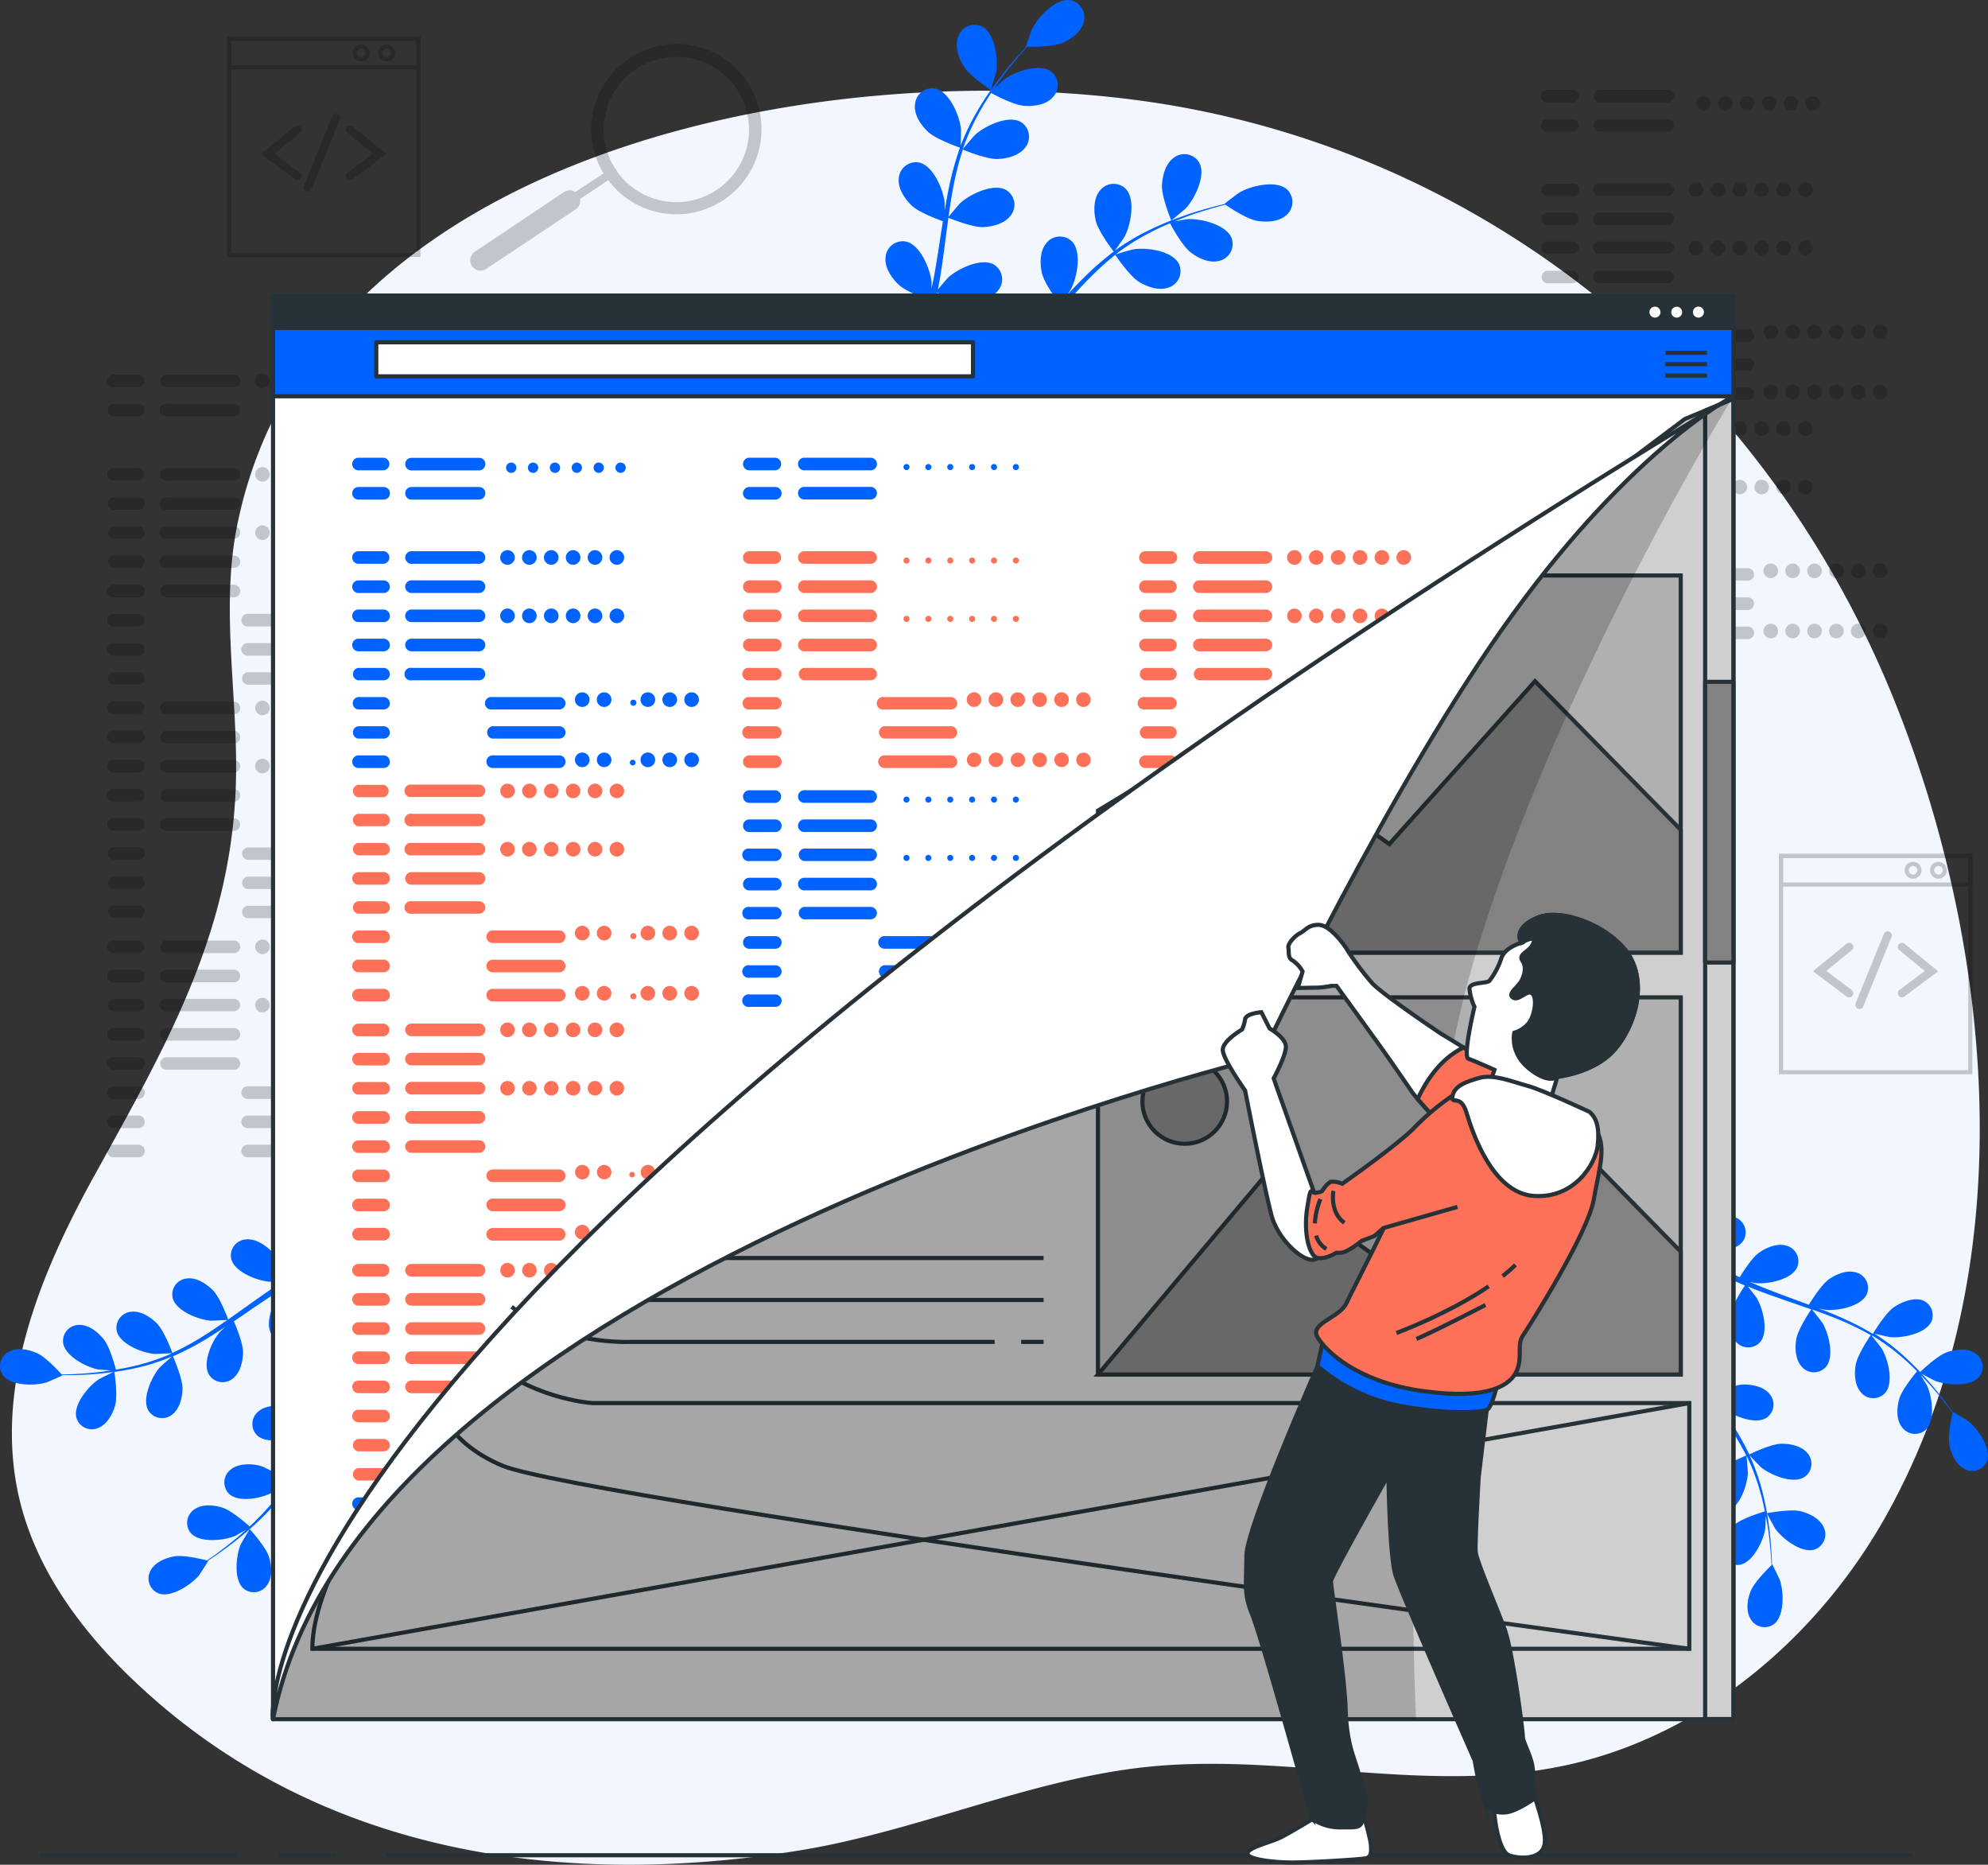 <svg xmlns="http://www.w3.org/2000/svg" width="481.689" height="451.759" viewBox="0 0 481.689 451.759">
  <rect x="0" y="0" width="481.689" height="451.759" fill="#333333" stroke="none"/>
  <g id="Source_code-bro" data-name="Source code-bro" transform="translate(-8.515 -18.494)">
    <g id="freepik--background-simple--inject-1426">
      <path id="Tracé_113356" data-name="Tracé 113356" d="M478.47,221a290.1,290.1,0,0,0-10.69-32.13C438.53,115.58,375.83,60.32,297.71,45c-77.65-15.28-212,5.67-231.61,100.2-4.1,19.53-.27,39.8-.37,59.8-.2,38-16.47,65.93-34.18,98C18.22,327,6.87,354.74,13.2,381.57,17.3,399,28.52,414,41.54,426.22c44.08,41.52,103.12,50,161,40.52,27.44-4.51,54.18-16.5,81.31-19.89,34.75-4.35,69.84,6.81,104.44-.77,33.22-7.28,61.32-31.46,77.71-61.25C493.32,335.25,492.85,274.4,478.47,221Z" fill="#f2f7ff"/>
    </g>
    <g id="freepik--Graphics--inject-1426">
      <g id="Groupe_937" data-name="Groupe 937" opacity="0.2">
        <path id="Tracé_113358" data-name="Tracé 113358" d="M294.5,122.51h-6.18a1.53,1.53,0,1,1,0-3.05h6.18a1.53,1.53,0,1,1,0,3.05Zm1.53,5.54a1.53,1.53,0,0,0-1.53-1.53h-6.18a1.53,1.53,0,1,0,0,3h6.18a1.53,1.53,0,0,0,1.5-1.47Zm0,7.06a1.53,1.53,0,0,0-1.53-1.52h-6.18a1.53,1.53,0,1,0,0,3h6.18a1.53,1.53,0,0,0,1.5-1.48Zm0,7.07a1.53,1.53,0,0,0-1.53-1.52h-6.18a1.53,1.53,0,1,0,0,3.05h6.18a1.54,1.54,0,0,0,1.5-1.53Zm0,7.07a1.53,1.53,0,0,0-1.53-1.53h-6.18a1.53,1.53,0,1,0,0,3.05h6.18a1.53,1.53,0,0,0,1.5-1.52Zm0,7.06a1.53,1.53,0,0,0-1.53-1.52h-6.18a1.53,1.53,0,1,0,0,3.05h6.18a1.53,1.53,0,0,0,1.5-1.53Zm0,7.07a1.53,1.53,0,0,0-1.53-1.52h-6.18a1.53,1.53,0,1,0,0,3h6.18a1.54,1.54,0,0,0,1.5-1.48Zm0,7.07a1.53,1.53,0,0,0-1.53-1.53h-6.18a1.53,1.53,0,1,0,0,3.05h6.18a1.53,1.53,0,0,0,1.5-1.52ZM319.16,121a1.52,1.52,0,0,0-1.53-1.52H301.4a1.53,1.53,0,0,0,0,3.05h16.23a1.53,1.53,0,0,0,1.53-1.53Zm0,7.07a1.52,1.52,0,0,0-1.53-1.53H301.4a1.53,1.53,0,0,0,0,3h16.23a1.52,1.52,0,0,0,1.53-1.49Zm0,7.06a1.52,1.52,0,0,0-1.53-1.52H301.4a1.53,1.53,0,0,0,0,3h16.23a1.52,1.52,0,0,0,1.53-1.5Zm0,7.07a1.52,1.52,0,0,0-1.53-1.52H301.4a1.53,1.53,0,0,0,0,3.05h16.23a1.53,1.53,0,0,0,1.53-1.55Zm0,7.07a1.52,1.52,0,0,0-1.53-1.53H301.4a1.53,1.53,0,0,0,0,3.05h16.23a1.52,1.52,0,0,0,1.53-1.54Zm19.43,7.06a1.52,1.52,0,0,0-1.52-1.52H320.84a1.53,1.53,0,1,0,0,3.05h16.23a1.52,1.52,0,0,0,1.52-1.55Zm0,7.07a1.52,1.52,0,0,0-1.52-1.52H320.84a1.53,1.53,0,1,0,0,3h16.23a1.53,1.53,0,0,0,1.52-1.5Zm0,7.07a1.52,1.52,0,0,0-1.52-1.53H320.84a1.53,1.53,0,1,0,0,3.05h16.23a1.52,1.52,0,0,0,1.52-1.54ZM326.3,121a1.77,1.77,0,1,0-1.76,1.77A1.77,1.77,0,0,0,326.3,121Zm5.3,0a1.77,1.77,0,1,0-1.76,1.77A1.77,1.77,0,0,0,331.6,121Zm5.3,0a1.77,1.77,0,1,0-1.76,1.77A1.77,1.77,0,0,0,336.9,121Zm5.3,0a1.77,1.77,0,1,0-1.76,1.77A1.77,1.77,0,0,0,342.2,121Zm5.3,0a1.77,1.77,0,1,0-1.76,1.77A1.77,1.77,0,0,0,347.5,121Zm5.3,0a1.77,1.77,0,1,0-1.76,1.77A1.77,1.77,0,0,0,352.8,121Zm-26.5,14.13a1.824,1.824,0,1,1,0-.02Zm5.3,0a1.824,1.824,0,1,1,0-.02Zm5.3,0a1.831,1.831,0,1,1,0-.02Zm5.3,0a1.838,1.838,0,1,1,0-.02Zm5.3,0a1.838,1.838,0,1,1,0-.02Zm5.3,0a1.831,1.831,0,1,1,0-.02Zm-8.39,20.32a1.829,1.829,0,1,1,0-.02Zm5.3,0a1.829,1.829,0,1,1,0-.02Zm5.3,0a.9.9,0,1,1-.01-.02Zm5.3,0a1.836,1.836,0,1,1,0-.02Zm5.3,0a1.843,1.843,0,1,1,0-.02Zm5.3,0a1.843,1.843,0,1,1,0-.02ZM344.41,170a1.77,1.77,0,1,0-1.77,1.76,1.77,1.77,0,0,0,1.77-1.76Zm5.3,0a1.77,1.77,0,1,0-1.77,1.76,1.77,1.77,0,0,0,1.77-1.76Zm5.3,0a1.765,1.765,0,1,1-.01,0Zm5.3,0a1.77,1.77,0,1,0-1.77,1.76,1.77,1.77,0,0,0,1.77-1.76Zm5.3,0a1.77,1.77,0,1,0-1.77,1.76,1.77,1.77,0,0,0,1.77-1.76Zm5.3,0a1.77,1.77,0,1,0-1.77,1.76,1.77,1.77,0,0,0,1.77-1.76Z"/>
        <path id="Tracé_113359" data-name="Tracé 113359" d="M294.5,180.42h-6.18a1.53,1.53,0,1,1,0-3h6.18a1.53,1.53,0,1,1,0,3ZM296,186a1.53,1.53,0,0,0-1.53-1.52h-6.18a1.53,1.53,0,1,0,0,3.05h6.18A1.54,1.54,0,0,0,296,186Zm0,7.07a1.53,1.53,0,0,0-1.53-1.53h-6.18a1.53,1.53,0,1,0,0,3.05h6.18A1.53,1.53,0,0,0,296,193Zm0,7.06a1.53,1.53,0,0,0-1.53-1.52h-6.18a1.53,1.53,0,1,0,0,3.05h6.18a1.53,1.53,0,0,0,1.53-1.57Zm0,7.07a1.54,1.54,0,0,0-1.53-1.53h-6.18a1.53,1.53,0,1,0,0,3.05h6.18a1.53,1.53,0,0,0,1.53-1.56Zm0,7.07a1.53,1.53,0,0,0-1.53-1.53h-6.18a1.53,1.53,0,1,0,0,3.05h6.18a1.53,1.53,0,0,0,1.53-1.56Zm0,7.06a1.53,1.53,0,0,0-1.53-1.52h-6.18a1.53,1.53,0,1,0,0,3h6.18a1.53,1.53,0,0,0,1.53-1.52Zm0,7.07a1.53,1.53,0,0,0-1.53-1.52h-6.18a1.53,1.53,0,1,0,0,3h6.18a1.54,1.54,0,0,0,1.53-1.52Zm23.13-49.47a1.52,1.52,0,0,0-1.53-1.52H301.4a1.53,1.53,0,0,0,0,3h16.23a1.52,1.52,0,0,0,1.53-1.52Zm0,7.07a1.52,1.52,0,0,0-1.53-1.52H301.4a1.53,1.53,0,0,0,0,3.05h16.23a1.53,1.53,0,0,0,1.53-1.53Zm0,7.07a1.52,1.52,0,0,0-1.53-1.53H301.4a1.53,1.53,0,0,0,0,3.05h16.23a1.52,1.52,0,0,0,1.53-1.59Zm0,7.06a1.52,1.52,0,0,0-1.53-1.52H301.4a1.53,1.53,0,0,0,0,3.05h16.23a1.52,1.52,0,0,0,1.53-1.57Zm0,7.07a1.53,1.53,0,0,0-1.53-1.53H301.4a1.53,1.53,0,0,0,0,3.05h16.23a1.52,1.52,0,0,0,1.53-1.56Zm19.43,7.07a1.52,1.52,0,0,0-1.52-1.53h-16.2a1.53,1.53,0,1,0,0,3.05h16.23a1.52,1.52,0,0,0,1.52-1.56Zm0,7.06a1.52,1.52,0,0,0-1.52-1.52h-16.2a1.53,1.53,0,1,0,0,3h16.23a1.52,1.52,0,0,0,1.52-1.52Zm0,7.07a1.52,1.52,0,0,0-1.52-1.52h-16.2a1.53,1.53,0,1,0,0,3h16.23a1.53,1.53,0,0,0,1.52-1.52ZM326.3,178.89a1.76,1.76,0,1,0-.512,1.251A1.77,1.77,0,0,0,326.3,178.89Zm5.3,0a1.76,1.76,0,1,0-.512,1.251,1.77,1.77,0,0,0,.512-1.251Zm5.3,0a1.76,1.76,0,1,0-.512,1.251,1.77,1.77,0,0,0,.512-1.251Zm5.3,0a1.76,1.76,0,1,0-.512,1.251,1.77,1.77,0,0,0,.512-1.251Zm5.3,0a1.76,1.76,0,1,0-.512,1.251,1.77,1.77,0,0,0,.512-1.251Zm5.3,0a1.76,1.76,0,1,0-.512,1.251,1.77,1.77,0,0,0,.512-1.251ZM326.3,193a1.77,1.77,0,1,0-1.76,1.76A1.77,1.77,0,0,0,326.3,193Zm5.3,0a1.77,1.77,0,1,0-1.76,1.76A1.77,1.77,0,0,0,331.6,193Zm5.3,0a1.77,1.77,0,1,0-1.76,1.76A1.77,1.77,0,0,0,336.9,193Zm5.3,0a1.77,1.77,0,1,0-1.76,1.76A1.77,1.77,0,0,0,342.2,193Zm5.3,0a1.77,1.77,0,1,0-1.76,1.76A1.77,1.77,0,0,0,347.5,193Zm5.3,0a1.77,1.77,0,1,0-1.76,1.76A1.77,1.77,0,0,0,352.8,193Zm-8.39,20.31a1.75,1.75,0,1,0,0,.03Zm5.3,0a1.752,1.752,0,1,0,0,.03Zm5.3,0a2.763,2.763,0,1,0-.01.03Zm5.3,0a1.746,1.746,0,1,0,0,.03Zm5.3,0a1.75,1.75,0,1,0,0,.03Zm5.3,0a1.746,1.746,0,1,0,0,.03Zm-26.5,14.58a1.746,1.746,0,1,0,0,.03Zm5.3,0a1.748,1.748,0,1,0,0,.03Zm5.3,0a2.744,2.744,0,1,0-.01.03Zm5.3,0a1.745,1.745,0,1,0,0,.03Zm5.3,0a1.745,1.745,0,1,0,0,.03Zm5.3,0a1.743,1.743,0,1,0,0,.03Z"/>
        <path id="Tracé_113360" data-name="Tracé 113360" d="M389.43,66h-6.18a1.53,1.53,0,0,1,0-3h6.18a1.53,1.53,0,1,1,0,3ZM391,71.5a1.52,1.52,0,0,0-1.57-1.5h-6.18a1.53,1.53,0,0,0,0,3h6.18A1.53,1.53,0,0,0,391,71.5Zm0,7.07A1.52,1.52,0,0,0,389.43,77h-6.18a1.53,1.53,0,0,0,0,3h6.18A1.52,1.52,0,0,0,391,78.57Zm0,7.06a1.52,1.52,0,0,0-1.53-1.52h-6.18a1.53,1.53,0,0,0,0,3h6.18A1.52,1.52,0,0,0,391,85.63Zm0,7.07a1.53,1.53,0,0,0-1.53-1.53h-6.18a1.53,1.53,0,0,0,0,3h6.18A1.52,1.52,0,0,0,391,92.7Zm0,7.07a1.52,1.52,0,0,0-1.53-1.53h-6.18a1.53,1.53,0,0,0,0,3.05h6.18A1.52,1.52,0,0,0,391,99.77Zm0,7.06a1.52,1.52,0,0,0-1.53-1.52h-6.18a1.53,1.53,0,0,0,0,3h6.18a1.52,1.52,0,0,0,1.53-1.48Zm0,7.07a1.53,1.53,0,0,0-1.53-1.53h-6.18a1.53,1.53,0,0,0,0,3h6.18A1.52,1.52,0,0,0,391,113.9Zm23.13-49.47a1.52,1.52,0,0,0-1.52-1.52H396.34a1.53,1.53,0,1,0,0,3h16.23a1.52,1.52,0,0,0,1.52-1.48Zm0,7.07a1.52,1.52,0,0,0-1.56-1.5H396.34a1.53,1.53,0,1,0,0,3h16.23a1.53,1.53,0,0,0,1.52-1.5Zm0,7.07A1.52,1.52,0,0,0,412.57,77H396.34a1.53,1.53,0,1,0,0,3h16.23a1.52,1.52,0,0,0,1.52-1.43Zm0,7.06a1.52,1.52,0,0,0-1.52-1.52H396.34a1.53,1.53,0,1,0,0,3h16.23a1.52,1.52,0,0,0,1.52-1.48Zm0,7.07a1.53,1.53,0,0,0-1.52-1.53H396.34a1.53,1.53,0,1,0,0,3h16.23a1.52,1.52,0,0,0,1.52-1.47Zm19.43,7.07A1.52,1.52,0,0,0,432,98.24H415.77a1.53,1.53,0,1,0,0,3.05H432a1.52,1.52,0,0,0,1.52-1.52Zm0,7.06a1.52,1.52,0,0,0-1.52-1.52H415.77a1.53,1.53,0,1,0,0,3H432a1.52,1.52,0,0,0,1.52-1.48Zm0,7.07a1.53,1.53,0,0,0-1.52-1.53H415.77a1.53,1.53,0,1,0,0,3H432a1.52,1.52,0,0,0,1.52-1.47ZM421.23,64.43a1.76,1.76,0,1,0-.512,1.251A1.77,1.77,0,0,0,421.23,64.43Zm5.3,0a1.76,1.76,0,1,0-.512,1.251A1.77,1.77,0,0,0,426.53,64.43Zm5.3,0a1.76,1.76,0,1,0-.512,1.251,1.77,1.77,0,0,0,.512-1.251Zm5.3,0a1.76,1.76,0,1,0-.512,1.251,1.77,1.77,0,0,0,.512-1.251Zm5.3,0a1.76,1.76,0,1,0-.512,1.251,1.77,1.77,0,0,0,.512-1.251Zm5.3,0A1.77,1.77,0,1,0,446,66.2a1.77,1.77,0,0,0,1.73-1.77Zm-26.5,14.14a1.77,1.77,0,1,0-1.76,1.76,1.77,1.77,0,0,0,1.76-1.76Zm5.3,0a1.77,1.77,0,1,0-1.76,1.76,1.77,1.77,0,0,0,1.76-1.76Zm5.3,0a1.77,1.77,0,1,0-1.76,1.76,1.77,1.77,0,0,0,1.76-1.76Zm5.3,0a1.77,1.77,0,1,0-1.76,1.76,1.77,1.77,0,0,0,1.76-1.76Zm5.3,0a1.77,1.77,0,1,0-1.76,1.76,1.77,1.77,0,0,0,1.76-1.76Zm5.3,0A1.77,1.77,0,1,0,446,80.33a1.77,1.77,0,0,0,1.73-1.76Zm-8.39,20.31a1.76,1.76,0,1,0-.512,1.251,1.77,1.77,0,0,0,.512-1.251Zm5.3,0a1.76,1.76,0,1,0-.512,1.251,1.77,1.77,0,0,0,.512-1.251Zm5.3,0a1.76,1.76,0,1,0-.512,1.251,1.77,1.77,0,0,0,.512-1.251Zm5.3,0a1.76,1.76,0,1,0-.512,1.251,1.77,1.77,0,0,0,.512-1.251Zm5.3,0a1.76,1.76,0,1,0-.512,1.251,1.77,1.77,0,0,0,.512-1.251Zm5.3,0a1.76,1.76,0,1,0-.512,1.251,1.77,1.77,0,0,0,.512-1.251Zm-26.5,14.58a1.77,1.77,0,1,0-1.76,1.76,1.77,1.77,0,0,0,1.76-1.76Zm5.3,0a1.77,1.77,0,1,0-1.76,1.76,1.77,1.77,0,0,0,1.76-1.76Zm5.3,0a1.77,1.77,0,1,0-1.76,1.76,1.77,1.77,0,0,0,1.76-1.76Zm5.3,0a1.77,1.77,0,1,0-1.76,1.76,1.77,1.77,0,0,0,1.76-1.76Zm5.3,0a1.77,1.77,0,1,0-1.76,1.76,1.77,1.77,0,0,0,1.76-1.76Zm5.3,0a1.77,1.77,0,1,0-1.76,1.76,1.77,1.77,0,0,0,1.76-1.76Z"/>
        <path id="Tracé_113361" data-name="Tracé 113361" d="M389.43,43.31h-6.18a1.53,1.53,0,0,1,0-3.05h6.18a1.53,1.53,0,1,1,0,3.05ZM391,48.85a1.52,1.52,0,0,0-1.53-1.52h-6.18a1.53,1.53,0,0,0,0,3.05h6.18A1.53,1.53,0,0,0,391,48.85Zm23.13-7.07a1.52,1.52,0,0,0-1.52-1.52H396.34a1.53,1.53,0,1,0,0,3.05h16.23a1.52,1.52,0,0,0,1.52-1.53Zm0,7.07a1.52,1.52,0,0,0-1.52-1.52H396.34a1.53,1.53,0,1,0,0,3.05h16.23a1.53,1.53,0,0,0,1.52-1.53Zm7.14-7.07a1.74,1.74,0,1,1-.04,0Zm5.3,0a1.74,1.74,0,1,1-.04,0Zm5.3,0a1.74,1.74,0,1,1-.04,0Zm5.3,0a1.74,1.74,0,1,1-.04,0Zm5.3,0a1.74,1.74,0,1,1-.04,0Zm5.3,0a1.75,1.75,0,1,1-.04,0Z"/>
        <path id="Tracé_113362" data-name="Tracé 113362" d="M389.43,123.87h-6.18a1.53,1.53,0,0,1,0-3.05h6.18a1.53,1.53,0,1,1,0,3.05Zm1.53,5.54a1.52,1.52,0,0,0-1.53-1.52h-6.18a1.53,1.53,0,0,0,0,3h6.18a1.52,1.52,0,0,0,1.57-1.48Zm0,7.07a1.53,1.53,0,0,0-1.53-1.53h-6.18a1.53,1.53,0,0,0,0,3.05h6.18a1.52,1.52,0,0,0,1.57-1.52Zm0,7.07a1.52,1.52,0,0,0-1.53-1.53h-6.18a1.53,1.53,0,0,0,0,3h6.18a1.52,1.52,0,0,0,1.57-1.47Zm0,7.06a1.52,1.52,0,0,0-1.53-1.52h-6.18a1.53,1.53,0,0,0,0,3h6.18a1.53,1.53,0,0,0,1.57-1.48Zm0,7.07a1.53,1.53,0,0,0-1.53-1.53h-6.18a1.53,1.53,0,0,0,0,3h6.18a1.52,1.52,0,0,0,1.57-1.47Zm0,7.07a1.52,1.52,0,0,0-1.53-1.53h-6.18a1.53,1.53,0,0,0,0,3.05h6.18a1.52,1.52,0,0,0,1.57-1.52Zm0,7.06a1.52,1.52,0,0,0-1.53-1.52h-6.18a1.53,1.53,0,0,0,0,3.05h6.18a1.52,1.52,0,0,0,1.57-1.53Zm23.13-49.46a1.52,1.52,0,0,0-1.52-1.53H396.34a1.53,1.53,0,1,0,0,3.05h16.23a1.52,1.52,0,0,0,1.52-1.52Zm0,7.06a1.52,1.52,0,0,0-1.52-1.52H396.34a1.53,1.53,0,1,0,0,3h16.23a1.52,1.52,0,0,0,1.52-1.48Zm0,7.07a1.53,1.53,0,0,0-1.52-1.53H396.34a1.53,1.53,0,1,0,0,3.05h16.23a1.52,1.52,0,0,0,1.52-1.52Zm0,7.07a1.52,1.52,0,0,0-1.52-1.53H396.34a1.53,1.53,0,1,0,0,3h16.23a1.52,1.52,0,0,0,1.52-1.47Zm0,7.06a1.52,1.52,0,0,0-1.52-1.52H396.34a1.53,1.53,0,1,0,0,3h16.23a1.53,1.53,0,0,0,1.52-1.48Zm19.43,7.07a1.53,1.53,0,0,0-1.52-1.53H415.77a1.53,1.53,0,1,0,0,3H432a1.52,1.52,0,0,0,1.52-1.47Zm0,7.07a1.52,1.52,0,0,0-1.52-1.53H415.77a1.53,1.53,0,1,0,0,3.05H432a1.52,1.52,0,0,0,1.52-1.52Zm0,7.06a1.52,1.52,0,0,0-1.52-1.52H415.77a1.53,1.53,0,1,0,0,3.05H432a1.52,1.52,0,0,0,1.52-1.53Zm-12.29-49.46a1.77,1.77,0,1,0-1.76,1.76,1.77,1.77,0,0,0,1.76-1.76Zm5.3,0a1.77,1.77,0,1,0-1.76,1.76,1.77,1.77,0,0,0,1.76-1.76Zm5.3,0a1.77,1.77,0,1,0-1.76,1.76,1.77,1.77,0,0,0,1.76-1.76Zm5.3,0a1.77,1.77,0,1,0-1.76,1.76,1.77,1.77,0,0,0,1.76-1.76Zm5.3,0a1.77,1.77,0,1,0-1.76,1.76,1.77,1.77,0,0,0,1.76-1.76Zm5.3,0a1.77,1.77,0,1,0-1.76,1.76,1.77,1.77,0,0,0,1.76-1.76Zm-26.5,14.13a1.76,1.76,0,1,0-.512,1.251,1.77,1.77,0,0,0,.512-1.251Zm5.3,0a1.76,1.76,0,1,0-.512,1.251,1.77,1.77,0,0,0,.512-1.251Zm5.3,0a1.76,1.76,0,1,0-.512,1.251,1.77,1.77,0,0,0,.512-1.251Zm5.3,0a1.76,1.76,0,1,0-.512,1.251,1.77,1.77,0,0,0,.512-1.251Zm5.3,0a1.76,1.76,0,1,0-.512,1.251,1.77,1.77,0,0,0,.512-1.251Zm5.3,0a1.76,1.76,0,1,0-.512,1.251,1.77,1.77,0,0,0,.512-1.251Zm-8.39,20.32a1.77,1.77,0,1,0-1.76,1.76,1.77,1.77,0,0,0,1.76-1.76Zm5.3,0a1.77,1.77,0,1,0-1.76,1.76,1.77,1.77,0,0,0,1.76-1.76Zm5.3,0a1.77,1.77,0,1,0-1.76,1.76,1.77,1.77,0,0,0,1.76-1.76Zm5.3,0a1.77,1.77,0,1,0-1.76,1.76,1.77,1.77,0,0,0,1.76-1.76Zm5.3,0a1.77,1.77,0,1,0-1.76,1.76,1.77,1.77,0,0,0,1.76-1.76Zm5.3,0a1.77,1.77,0,1,0-1.76,1.76,1.77,1.77,0,0,0,1.76-1.76Zm-26.5,14.57a1.77,1.77,0,1,0-1.76,1.77,1.77,1.77,0,0,0,1.76-1.77Zm5.3,0a1.77,1.77,0,1,0-1.76,1.77,1.77,1.77,0,0,0,1.76-1.77Zm5.3,0a1.77,1.77,0,1,0-1.76,1.77,1.77,1.77,0,0,0,1.76-1.77Zm5.3,0a1.77,1.77,0,1,0-1.76,1.77,1.77,1.77,0,0,0,1.76-1.77Zm5.3,0a1.77,1.77,0,1,0-1.76,1.77,1.77,1.77,0,0,0,1.76-1.77Zm5.3,0a1.77,1.77,0,1,0-1.76,1.77,1.77,1.77,0,0,0,1.76-1.77Z"/>
      </g>
      <g id="Groupe_938" data-name="Groupe 938" opacity="0.2">
        <path id="Tracé_113363" data-name="Tracé 113363" d="M42.07,134.94H35.88a1.53,1.53,0,0,1,0-3.05h6.19a1.53,1.53,0,0,1,0,3.05Zm1.52,5.54A1.52,1.52,0,0,0,42.07,139H35.88a1.53,1.53,0,0,0,0,3h6.19a1.53,1.53,0,0,0,1.52-1.52Zm0,7.07A1.52,1.52,0,0,0,42.07,146H35.88a1.53,1.53,0,0,0,0,3h6.19a1.52,1.52,0,0,0,1.52-1.45Zm0,7.06a1.52,1.52,0,0,0-1.52-1.52H35.88a1.53,1.53,0,0,0,0,3h6.19a1.52,1.52,0,0,0,1.52-1.48Zm0,7.07a1.52,1.52,0,0,0-1.52-1.52H35.88a1.53,1.53,0,0,0,0,3.05h6.19a1.53,1.53,0,0,0,1.52-1.53Zm0,7.07a1.53,1.53,0,0,0-1.52-1.53H35.88a1.53,1.53,0,0,0,0,3.05h6.19a1.52,1.52,0,0,0,1.52-1.52Zm0,7.06a1.52,1.52,0,0,0-1.52-1.52H35.88a1.53,1.53,0,0,0,0,3.05h6.19a1.52,1.52,0,0,0,1.52-1.53Zm0,7.07a1.52,1.52,0,0,0-1.52-1.52H35.88a1.53,1.53,0,0,0,0,3h6.19a1.53,1.53,0,0,0,1.52-1.48Zm23.13-49.47a1.52,1.52,0,0,0-1.52-1.52H49a1.53,1.53,0,1,0,0,3.05H65.2a1.52,1.52,0,0,0,1.52-1.53Zm0,7.07A1.52,1.52,0,0,0,65.2,139H49a1.53,1.53,0,1,0,0,3H65.2a1.53,1.53,0,0,0,1.52-1.52Zm0,7.07A1.52,1.52,0,0,0,65.2,146H49a1.53,1.53,0,1,0,0,3H65.2a1.52,1.52,0,0,0,1.52-1.45Zm0,7.06a1.52,1.52,0,0,0-1.52-1.52H49a1.53,1.53,0,1,0,0,3H65.2a1.52,1.52,0,0,0,1.52-1.48Zm0,7.07a1.52,1.52,0,0,0-1.52-1.52H49a1.53,1.53,0,1,0,0,3.05H65.2a1.53,1.53,0,0,0,1.52-1.53Zm19.44,7.07a1.54,1.54,0,0,0-1.53-1.53H68.4a1.53,1.53,0,0,0,0,3.05H84.63a1.53,1.53,0,0,0,1.53-1.52Zm0,7.06a1.53,1.53,0,0,0-1.53-1.52H68.4a1.53,1.53,0,0,0,0,3.05H84.63a1.53,1.53,0,0,0,1.53-1.53Zm0,7.07a1.53,1.53,0,0,0-1.53-1.52H68.4a1.53,1.53,0,0,0,0,3H84.63a1.54,1.54,0,0,0,1.53-1.48ZM73.87,133.41a1.76,1.76,0,1,0-.515,1.255,1.77,1.77,0,0,0,.515-1.255Zm5.3,0a1.76,1.76,0,1,0-.515,1.255,1.77,1.77,0,0,0,.515-1.255Zm5.3,0a1.76,1.76,0,1,0-.515,1.255,1.77,1.77,0,0,0,.515-1.255Zm5.3,0a1.76,1.76,0,1,0-.515,1.255,1.77,1.77,0,0,0,.515-1.255Zm5.3,0a1.76,1.76,0,1,0-.515,1.255,1.77,1.77,0,0,0,.515-1.255Zm5.3,0a1.77,1.77,0,1,0-1.77,1.77,1.77,1.77,0,0,0,1.77-1.77Zm-26.5,14.14a1.77,1.77,0,1,0-1.77,1.76,1.77,1.77,0,0,0,1.77-1.76Zm5.3,0a1.77,1.77,0,1,0-1.77,1.76,1.77,1.77,0,0,0,1.77-1.76Zm5.3,0a1.77,1.77,0,1,0-1.77,1.76,1.77,1.77,0,0,0,1.77-1.76Zm5.3,0A1.77,1.77,0,1,0,88,149.31a1.77,1.77,0,0,0,1.77-1.76Zm5.3,0a1.77,1.77,0,1,0-1.77,1.76,1.77,1.77,0,0,0,1.77-1.76Zm5.3,0a1.77,1.77,0,1,0-1.77,1.76,1.77,1.77,0,0,0,1.77-1.76ZM92,167.86a1.76,1.76,0,1,0-.512,1.251A1.77,1.77,0,0,0,92,167.86Zm5.3,0a1.745,1.745,0,1,1-.03,0Zm5.3,0a1.745,1.745,0,1,1-.03,0Zm5.3,0a1.745,1.745,0,1,1-.03,0Zm5.3,0a1.745,1.745,0,1,1-.03,0Zm5.3,0a1.745,1.745,0,1,1-.03,0ZM92,182.44a1.76,1.76,0,1,0-.512,1.251A1.77,1.77,0,0,0,92,182.44Zm5.3,0a1.745,1.745,0,1,1-.03,0Zm5.3,0a1.745,1.745,0,1,1-.03,0Zm5.3,0a1.745,1.745,0,1,1-.03,0Zm5.3,0a1.745,1.745,0,1,1-.03,0Zm5.3,0a1.745,1.745,0,1,1-.03,0Z"/>
        <path id="Tracé_113364" data-name="Tracé 113364" d="M42.07,191.49H35.88a1.53,1.53,0,0,1,0-3.05h6.19a1.53,1.53,0,0,1,0,3.05ZM43.59,197a1.53,1.53,0,0,0-1.52-1.53H35.88a1.53,1.53,0,0,0,0,3.05h6.19A1.52,1.52,0,0,0,43.59,197Zm0,7.07a1.52,1.52,0,0,0-1.52-1.53H35.88a1.53,1.53,0,0,0,0,3.05h6.19a1.52,1.52,0,0,0,1.52-1.49Zm0,7.06a1.52,1.52,0,0,0-1.52-1.52H35.88a1.53,1.53,0,0,0,0,3.05h6.19a1.53,1.53,0,0,0,1.52-1.5Zm0,7.07a1.53,1.53,0,0,0-1.52-1.53H35.88a1.53,1.53,0,0,0,0,3.05h6.19a1.52,1.52,0,0,0,1.52-1.49Zm0,7.07a1.52,1.52,0,0,0-1.52-1.53H35.88a1.53,1.53,0,0,0,0,3h6.19a1.52,1.52,0,0,0,1.52-1.44Zm0,7.06a1.52,1.52,0,0,0-1.52-1.52H35.88a1.53,1.53,0,0,0,0,3h6.19a1.52,1.52,0,0,0,1.52-1.45Zm0,7.07a1.53,1.53,0,0,0-1.52-1.53H35.88a1.53,1.53,0,0,0,0,3h6.19a1.52,1.52,0,0,0,1.52-1.44ZM66.72,190a1.52,1.52,0,0,0-1.52-1.52H49a1.53,1.53,0,1,0,0,3.05H65.2A1.52,1.52,0,0,0,66.72,190Zm0,7.07a1.53,1.53,0,0,0-1.52-1.53H49a1.53,1.53,0,1,0,0,3.05H65.2A1.52,1.52,0,0,0,66.72,197Zm0,7.07a1.52,1.52,0,0,0-1.52-1.53H49a1.53,1.53,0,1,0,0,3.05H65.2a1.52,1.52,0,0,0,1.52-1.56Zm0,7.06a1.52,1.52,0,0,0-1.52-1.52H49a1.53,1.53,0,1,0,0,3.05H65.2a1.53,1.53,0,0,0,1.52-1.57Zm0,7.07a1.53,1.53,0,0,0-1.52-1.53H49a1.53,1.53,0,1,0,0,3.05H65.2a1.52,1.52,0,0,0,1.52-1.56Zm19.44,7.07a1.53,1.53,0,0,0-1.53-1.53H68.4a1.53,1.53,0,0,0,0,3H84.63a1.53,1.53,0,0,0,1.53-1.51Zm0,7.06a1.53,1.53,0,0,0-1.53-1.52H68.4a1.53,1.53,0,0,0,0,3H84.63a1.53,1.53,0,0,0,1.53-1.52Zm0,7.07a1.54,1.54,0,0,0-1.53-1.53H68.4a1.53,1.53,0,0,0,0,3H84.63a1.53,1.53,0,0,0,1.53-1.51ZM73.87,190a1.76,1.76,0,1,0-.515,1.255A1.77,1.77,0,0,0,73.87,190Zm5.3,0a1.76,1.76,0,1,0-.515,1.255A1.77,1.77,0,0,0,79.17,190Zm5.3,0a1.76,1.76,0,1,0-.515,1.255A1.77,1.77,0,0,0,84.47,190Zm5.3,0A1.77,1.77,0,1,0,88,191.73,1.77,1.77,0,0,0,89.77,190Zm5.3,0a1.76,1.76,0,1,0-.515,1.255A1.77,1.77,0,0,0,95.07,190Zm5.3,0a1.77,1.77,0,1,0-1.77,1.77,1.77,1.77,0,0,0,1.77-1.77Zm-26.5,14.1a1.77,1.77,0,1,0-1.77,1.76,1.77,1.77,0,0,0,1.77-1.76Zm5.3,0a1.77,1.77,0,1,0-1.77,1.76,1.77,1.77,0,0,0,1.77-1.76Zm5.3,0a1.77,1.77,0,1,0-1.77,1.76,1.77,1.77,0,0,0,1.77-1.76Zm5.3,0A1.77,1.77,0,1,0,88,205.86a1.77,1.77,0,0,0,1.77-1.76Zm5.3,0a1.77,1.77,0,1,0-1.77,1.76,1.77,1.77,0,0,0,1.77-1.76Zm5.3,0a1.77,1.77,0,1,0-1.77,1.76,1.77,1.77,0,0,0,1.77-1.76ZM92,224.41a1.76,1.76,0,1,0-.512,1.251A1.77,1.77,0,0,0,92,224.41Zm5.3,0a1.745,1.745,0,1,1-.03,0Zm5.3,0a1.745,1.745,0,1,1-.03,0Zm5.3,0a1.745,1.745,0,1,1-.03,0Zm5.3,0a1.745,1.745,0,1,1-.03,0Zm5.3,0a1.745,1.745,0,1,1-.03,0ZM92,239a1.77,1.77,0,1,0-1.76,1.76A1.77,1.77,0,0,0,92,239Zm5.3,0a1.745,1.745,0,1,1-.03,0Zm5.3,0a1.745,1.745,0,1,1-.03,0Zm5.3,0a1.745,1.745,0,1,1-.03,0Zm5.3,0a1.745,1.745,0,1,1-.03,0Zm5.3,0a1.745,1.745,0,1,1-.03,0Z"/>
        <path id="Tracé_113365" data-name="Tracé 113365" d="M42.07,249.4H35.88a1.53,1.53,0,0,1,0-3.05h6.19a1.53,1.53,0,0,1,0,3.05Zm1.52,5.54a1.52,1.52,0,0,0-1.52-1.52H35.88a1.53,1.53,0,0,0,0,3.05h6.19a1.53,1.53,0,0,0,1.52-1.53Zm0,7.07a1.53,1.53,0,0,0-1.52-1.53H35.88a1.53,1.53,0,0,0,0,3h6.19A1.52,1.52,0,0,0,43.59,262Zm0,7.06a1.52,1.52,0,0,0-1.52-1.52H35.88a1.53,1.53,0,0,0,0,3.05h6.19a1.52,1.52,0,0,0,1.52-1.53Zm0,7.07a1.52,1.52,0,0,0-1.52-1.52H35.88a1.53,1.53,0,0,0,0,3.05h6.19a1.53,1.53,0,0,0,1.52-1.53Zm0,7.07a1.53,1.53,0,0,0-1.52-1.53H35.88a1.53,1.53,0,0,0,0,3.05h6.19A1.52,1.52,0,0,0,43.59,283.21Zm0,7.07a1.52,1.52,0,0,0-1.52-1.53H35.88a1.53,1.53,0,0,0,0,3.05h6.19A1.52,1.52,0,0,0,43.59,290.28Zm0,7.06a1.52,1.52,0,0,0-1.52-1.52H35.88a1.53,1.53,0,0,0,0,3.05h6.19a1.53,1.53,0,0,0,1.52-1.53Zm23.13-49.46a1.52,1.52,0,0,0-1.52-1.53H49a1.53,1.53,0,1,0,0,3.05H65.2a1.52,1.52,0,0,0,1.52-1.52Zm0,7.06a1.52,1.52,0,0,0-1.52-1.52H49a1.53,1.53,0,1,0,0,3.05H65.2a1.53,1.53,0,0,0,1.52-1.53Zm0,7.07a1.53,1.53,0,0,0-1.52-1.53H49a1.53,1.53,0,1,0,0,3H65.2A1.52,1.52,0,0,0,66.72,262Zm0,7.06a1.52,1.52,0,0,0-1.52-1.52H49a1.53,1.53,0,1,0,0,3.05H65.2a1.52,1.52,0,0,0,1.52-1.53Zm0,7.07a1.52,1.52,0,0,0-1.52-1.52H49a1.53,1.53,0,1,0,0,3.05H65.2a1.53,1.53,0,0,0,1.52-1.53Zm19.44,7.07a1.54,1.54,0,0,0-1.53-1.53H68.4a1.53,1.53,0,0,0,0,3.05H84.63a1.53,1.53,0,0,0,1.53-1.52Zm0,7.07a1.53,1.53,0,0,0-1.53-1.53H68.4a1.53,1.53,0,0,0,0,3.05H84.63a1.53,1.53,0,0,0,1.53-1.52Zm0,7.06a1.53,1.53,0,0,0-1.53-1.52H68.4a1.53,1.53,0,0,0,0,3.05H84.63a1.54,1.54,0,0,0,1.53-1.53ZM73.87,247.87a1.76,1.76,0,1,0-.515,1.255,1.77,1.77,0,0,0,.515-1.255Zm5.3,0a1.76,1.76,0,1,0-.515,1.255,1.77,1.77,0,0,0,.515-1.255Zm5.3,0a1.76,1.76,0,1,0-.515,1.255,1.77,1.77,0,0,0,.515-1.255Zm5.3,0a1.76,1.76,0,1,0-.515,1.255,1.77,1.77,0,0,0,.515-1.255Zm5.3,0a1.76,1.76,0,1,0-.515,1.255,1.77,1.77,0,0,0,.515-1.255Zm5.3,0a1.77,1.77,0,1,0-1.77,1.77,1.77,1.77,0,0,0,1.77-1.77ZM73.87,262a1.77,1.77,0,1,0-1.77,1.76A1.77,1.77,0,0,0,73.87,262Zm5.3,0a1.77,1.77,0,1,0-1.77,1.76A1.77,1.77,0,0,0,79.17,262Zm5.3,0a1.77,1.77,0,1,0-1.77,1.76A1.77,1.77,0,0,0,84.47,262Zm5.3,0A1.77,1.77,0,1,0,88,263.77,1.77,1.77,0,0,0,89.77,262Zm5.3,0a1.77,1.77,0,1,0-1.77,1.76A1.77,1.77,0,0,0,95.07,262Zm5.3,0a1.77,1.77,0,1,0-1.77,1.76,1.77,1.77,0,0,0,1.77-1.76ZM92,282.32a1.76,1.76,0,1,0-.512,1.251A1.77,1.77,0,0,0,92,282.32Zm5.3,0a1.745,1.745,0,1,1-.03,0Zm5.3,0a1.745,1.745,0,1,1-.03,0Zm5.3,0a1.745,1.745,0,1,1-.03,0Zm5.3,0a1.745,1.745,0,1,1-.03,0Zm5.3,0a1.745,1.745,0,1,1-.03,0ZM92,296.9a1.76,1.76,0,1,0-.512,1.251A1.77,1.77,0,0,0,92,296.9Zm5.3,0a1.745,1.745,0,1,1-.03,0Zm5.3,0a1.745,1.745,0,1,1-.03,0Zm5.3,0a1.745,1.745,0,1,1-.03,0Zm5.3,0a1.745,1.745,0,1,1-.03,0Zm5.3,0a1.745,1.745,0,1,1-.03,0Z"/>
        <path id="Tracé_113366" data-name="Tracé 113366" d="M137,134.94h-6.19a1.53,1.53,0,0,1,0-3.05H137a1.53,1.53,0,0,1,0,3.05Zm1.52,5.54A1.52,1.52,0,0,0,137,139h-6.19a1.53,1.53,0,0,0,0,3H137a1.53,1.53,0,0,0,1.52-1.52Zm0,7.07A1.52,1.52,0,0,0,137,146h-6.19a1.53,1.53,0,0,0,0,3H137A1.52,1.52,0,0,0,138.52,147.55Zm0,7.06a1.52,1.52,0,0,0-1.52-1.52h-6.19a1.53,1.53,0,0,0,0,3H137a1.52,1.52,0,0,0,1.52-1.48Zm0,7.07a1.52,1.52,0,0,0-1.52-1.52h-6.19a1.53,1.53,0,0,0,0,3.05H137A1.53,1.53,0,0,0,138.52,161.68Zm0,7.07a1.53,1.53,0,0,0-1.52-1.53h-6.19a1.53,1.53,0,0,0,0,3.05H137a1.52,1.52,0,0,0,1.52-1.52Zm0,7.06a1.52,1.52,0,0,0-1.52-1.52h-6.19a1.53,1.53,0,0,0,0,3.05H137a1.52,1.52,0,0,0,1.52-1.53Zm0,7.07a1.52,1.52,0,0,0-1.52-1.52h-6.19a1.53,1.53,0,0,0,0,3H137a1.53,1.53,0,0,0,1.52-1.48Zm23.14-49.47a1.53,1.53,0,0,0-1.53-1.52H143.9a1.53,1.53,0,1,0,0,3.05h16.23a1.53,1.53,0,0,0,1.53-1.53Zm0,7.07a1.53,1.53,0,0,0-1.53-1.52H143.9a1.53,1.53,0,1,0,0,3h16.23a1.54,1.54,0,0,0,1.53-1.48Zm0,7.07a1.53,1.53,0,0,0-1.53-1.53H143.9a1.53,1.53,0,1,0,0,3h16.23a1.53,1.53,0,0,0,1.53-1.47Zm0,7.06a1.53,1.53,0,0,0-1.53-1.52H143.9a1.53,1.53,0,1,0,0,3h16.23a1.53,1.53,0,0,0,1.53-1.48Zm0,7.07a1.53,1.53,0,0,0-1.53-1.52H143.9a1.53,1.53,0,1,0,0,3.05h16.23a1.54,1.54,0,0,0,1.53-1.53Zm19.43,7.07a1.53,1.53,0,0,0-1.53-1.53H163.33a1.53,1.53,0,0,0,0,3.05h16.23a1.52,1.52,0,0,0,1.53-1.52Zm0,7.06a1.52,1.52,0,0,0-1.53-1.52H163.33a1.53,1.53,0,0,0,0,3.05h16.23a1.52,1.52,0,0,0,1.53-1.53Zm0,7.07a1.52,1.52,0,0,0-1.53-1.52H163.33a1.53,1.53,0,0,0,0,3h16.23a1.53,1.53,0,0,0,1.53-1.48ZM168.8,133.41a1.76,1.76,0,1,0-.515,1.255,1.77,1.77,0,0,0,.515-1.255Zm5.3,0a1.76,1.76,0,1,0-.515,1.255,1.77,1.77,0,0,0,.515-1.255Zm5.3,0a1.76,1.76,0,1,0-.515,1.255,1.77,1.77,0,0,0,.515-1.255Zm5.3,0a1.76,1.76,0,1,0-.515,1.255,1.77,1.77,0,0,0,.515-1.255Zm5.3,0a1.76,1.76,0,1,0-.515,1.255A1.77,1.77,0,0,0,190,133.41Zm5.3,0a1.76,1.76,0,1,0-.515,1.255,1.77,1.77,0,0,0,.515-1.255Zm-26.5,14.14a1.77,1.77,0,1,0-1.77,1.76,1.77,1.77,0,0,0,1.77-1.76Zm5.3,0a1.77,1.77,0,1,0-1.77,1.76,1.77,1.77,0,0,0,1.77-1.76Zm5.3,0a1.77,1.77,0,1,0-1.77,1.76,1.77,1.77,0,0,0,1.77-1.76Zm5.3,0a1.77,1.77,0,1,0-1.77,1.76,1.77,1.77,0,0,0,1.77-1.76Zm5.3,0a1.77,1.77,0,1,0-1.77,1.76,1.77,1.77,0,0,0,1.77-1.76Zm5.3,0a1.77,1.77,0,1,0-1.77,1.76,1.77,1.77,0,0,0,1.77-1.76Zm-8.39,20.31a1.76,1.76,0,1,0-.515,1.255,1.77,1.77,0,0,0,.515-1.255Zm5.3,0a1.76,1.76,0,1,0-.515,1.255,1.77,1.77,0,0,0,.515-1.255Zm5.3,0a1.76,1.76,0,1,0-.516,1.255,1.77,1.77,0,0,0,.516-1.255Zm5.3,0a1.76,1.76,0,1,0-.516,1.255,1.77,1.77,0,0,0,.516-1.255Zm5.3,0a1.76,1.76,0,1,0-.516,1.255,1.77,1.77,0,0,0,.516-1.255Zm5.3,0a1.76,1.76,0,1,0-.516,1.255,1.77,1.77,0,0,0,.516-1.255Zm-26.5,14.58a1.77,1.77,0,1,0-1.77,1.77,1.77,1.77,0,0,0,1.77-1.77Zm5.3,0a1.77,1.77,0,1,0-1.77,1.77,1.77,1.77,0,0,0,1.77-1.77Zm5.3,0a1.77,1.77,0,1,0-1.77,1.77,1.77,1.77,0,0,0,1.77-1.77Zm5.3,0a1.77,1.77,0,1,0-1.77,1.77,1.77,1.77,0,0,0,1.77-1.77Zm5.3,0a1.77,1.77,0,1,0-1.77,1.77,1.77,1.77,0,0,0,1.77-1.77Zm5.3,0a1.77,1.77,0,1,0-1.77,1.77,1.77,1.77,0,0,0,1.77-1.77Z"/>
        <path id="Tracé_113367" data-name="Tracé 113367" d="M42.07,112.29H35.88a1.53,1.53,0,0,1,0-3.05h6.19a1.53,1.53,0,0,1,0,3.05Zm1.52,5.54a1.52,1.52,0,0,0-1.52-1.52H35.88a1.53,1.53,0,0,0,0,3h6.19a1.53,1.53,0,0,0,1.52-1.48Zm23.13-7.06a1.52,1.52,0,0,0-1.52-1.53H49a1.53,1.53,0,1,0,0,3.05H65.2a1.52,1.52,0,0,0,1.52-1.52Zm0,7.06a1.52,1.52,0,0,0-1.52-1.52H49a1.53,1.53,0,1,0,0,3H65.2a1.53,1.53,0,0,0,1.52-1.48Zm7.15-7.06a1.77,1.77,0,1,0-1.77,1.76,1.77,1.77,0,0,0,1.77-1.76Zm5.3,0a1.77,1.77,0,1,0-1.77,1.76,1.77,1.77,0,0,0,1.77-1.76Zm5.3,0a1.77,1.77,0,1,0-1.77,1.76,1.77,1.77,0,0,0,1.77-1.76Zm5.3,0A1.77,1.77,0,1,0,88,112.53a1.77,1.77,0,0,0,1.77-1.76Zm5.3,0a1.77,1.77,0,1,0-1.77,1.76,1.77,1.77,0,0,0,1.77-1.76Zm5.3,0a1.77,1.77,0,1,0-1.77,1.76,1.77,1.77,0,0,0,1.77-1.76Z"/>
        <path id="Tracé_113368" data-name="Tracé 113368" d="M137,112.29h-6.19a1.53,1.53,0,0,1,0-3.05H137a1.53,1.53,0,0,1,0,3.05Zm1.52,5.54a1.52,1.52,0,0,0-1.52-1.52h-6.19a1.53,1.53,0,0,0,0,3H137a1.53,1.53,0,0,0,1.52-1.48Zm23.14-7.06a1.53,1.53,0,0,0-1.53-1.53H143.9a1.53,1.53,0,1,0,0,3.05h16.23a1.53,1.53,0,0,0,1.53-1.52Zm0,7.06a1.53,1.53,0,0,0-1.53-1.52H143.9a1.53,1.53,0,1,0,0,3h16.23a1.54,1.54,0,0,0,1.53-1.48Zm7.14-7.06a1.77,1.77,0,1,0-1.77,1.76,1.77,1.77,0,0,0,1.77-1.76Zm5.3,0a1.77,1.77,0,1,0-1.77,1.76,1.77,1.77,0,0,0,1.77-1.76Zm5.3,0a1.77,1.77,0,1,0-1.77,1.76,1.77,1.77,0,0,0,1.77-1.76Zm5.3,0a1.77,1.77,0,1,0-1.77,1.76,1.77,1.77,0,0,0,1.77-1.76Zm5.3,0a1.77,1.77,0,1,0-1.77,1.76,1.77,1.77,0,0,0,1.77-1.76Zm5.3,0a1.77,1.77,0,1,0-1.77,1.76,1.77,1.77,0,0,0,1.77-1.76Z"/>
        <path id="Tracé_113369" data-name="Tracé 113369" d="M137,192.85h-6.19a1.53,1.53,0,0,1,0-3H137a1.53,1.53,0,0,1,0,3Zm1.52,5.54a1.52,1.52,0,0,0-1.52-1.52h-6.19a1.53,1.53,0,0,0,0,3H137a1.52,1.52,0,0,0,1.52-1.48Zm0,7.07a1.52,1.52,0,0,0-1.52-1.52h-6.19a1.53,1.53,0,0,0,0,3.05H137A1.53,1.53,0,0,0,138.52,205.46Zm0,7.07A1.52,1.52,0,0,0,137,211h-6.19a1.53,1.53,0,0,0,0,3.05H137a1.52,1.52,0,0,0,1.52-1.52Zm0,7.06a1.52,1.52,0,0,0-1.52-1.52h-6.19a1.53,1.53,0,0,0,0,3.05H137a1.52,1.52,0,0,0,1.52-1.53Zm0,7.07a1.52,1.52,0,0,0-1.52-1.52h-6.19a1.53,1.53,0,0,0,0,3.05H137a1.53,1.53,0,0,0,1.52-1.53Zm0,7.07A1.52,1.52,0,0,0,137,232.2h-6.19a1.53,1.53,0,0,0,0,3.05H137a1.52,1.52,0,0,0,1.52-1.52Zm0,7.06a1.52,1.52,0,0,0-1.52-1.52h-6.19a1.53,1.53,0,0,0,0,3H137a1.52,1.52,0,0,0,1.52-1.48Zm23.14-49.46a1.53,1.53,0,0,0-1.53-1.53H143.9a1.53,1.53,0,1,0,0,3h16.23a1.53,1.53,0,0,0,1.53-1.47Zm0,7.06a1.53,1.53,0,0,0-1.53-1.52H143.9a1.53,1.53,0,1,0,0,3h16.23A1.53,1.53,0,0,0,161.66,198.39Zm0,7.07a1.53,1.53,0,0,0-1.53-1.52H143.9a1.53,1.53,0,1,0,0,3.05h16.23a1.54,1.54,0,0,0,1.53-1.53Zm0,7.07a1.53,1.53,0,0,0-1.53-1.53H143.9a1.53,1.53,0,1,0,0,3.05h16.23a1.53,1.53,0,0,0,1.53-1.52Zm0,7.06a1.53,1.53,0,0,0-1.53-1.52H143.9a1.53,1.53,0,1,0,0,3.05h16.23a1.53,1.53,0,0,0,1.53-1.53Zm19.43,7.07a1.52,1.52,0,0,0-1.53-1.52H163.33a1.53,1.53,0,0,0,0,3.05h16.23a1.53,1.53,0,0,0,1.53-1.53Zm0,7.07a1.52,1.52,0,0,0-1.53-1.53H163.33a1.53,1.53,0,0,0,0,3.05h16.23a1.52,1.52,0,0,0,1.53-1.52Zm0,7.06a1.52,1.52,0,0,0-1.53-1.52H163.33a1.53,1.53,0,0,0,0,3h16.23a1.52,1.52,0,0,0,1.53-1.48ZM168.8,191.33a1.77,1.77,0,1,0-1.77,1.76,1.77,1.77,0,0,0,1.77-1.76Zm5.3,0a1.77,1.77,0,1,0-1.77,1.76,1.77,1.77,0,0,0,1.77-1.76Zm5.3,0a1.77,1.77,0,1,0-1.77,1.76,1.77,1.77,0,0,0,1.77-1.76Zm5.3,0a1.77,1.77,0,1,0-1.77,1.76,1.77,1.77,0,0,0,1.77-1.76Zm5.3,0a1.77,1.77,0,1,0-1.77,1.76,1.77,1.77,0,0,0,1.77-1.76Zm5.3,0a1.77,1.77,0,1,0-1.77,1.76,1.77,1.77,0,0,0,1.77-1.76Zm-26.5,14.13a1.77,1.77,0,1,0-1.77,1.77,1.77,1.77,0,0,0,1.77-1.77Zm5.3,0a1.77,1.77,0,1,0-1.77,1.77,1.77,1.77,0,0,0,1.77-1.77Zm5.3,0a1.77,1.77,0,1,0-1.77,1.77,1.77,1.77,0,0,0,1.77-1.77Zm5.3,0a1.77,1.77,0,1,0-1.77,1.77,1.77,1.77,0,0,0,1.77-1.77Zm5.3,0a1.77,1.77,0,1,0-1.77,1.77,1.77,1.77,0,0,0,1.77-1.77Zm5.3,0a1.77,1.77,0,1,0-1.77,1.77,1.77,1.77,0,0,0,1.77-1.77Zm-8.39,20.32a1.77,1.77,0,1,0-1.77,1.76,1.77,1.77,0,0,0,1.77-1.76Zm5.3,0a1.77,1.77,0,1,0-1.77,1.76,1.77,1.77,0,0,0,1.77-1.76Zm5.3,0a1.77,1.77,0,1,0-1.77,1.76,1.77,1.77,0,0,0,1.77-1.76Zm5.3,0a1.77,1.77,0,1,0-1.77,1.76,1.77,1.77,0,0,0,1.77-1.76Zm5.3,0a1.77,1.77,0,1,0-1.77,1.76,1.77,1.77,0,0,0,1.77-1.76Zm5.3,0a1.77,1.77,0,1,0-1.77,1.76,1.77,1.77,0,0,0,1.77-1.76Zm-26.5,14.57a1.76,1.76,0,1,0-.515,1.255,1.77,1.77,0,0,0,.515-1.255Zm5.3,0a1.76,1.76,0,1,0-.515,1.255,1.77,1.77,0,0,0,.515-1.255Zm5.3,0a1.76,1.76,0,1,0-.516,1.255,1.77,1.77,0,0,0,.516-1.255Zm5.3,0a1.76,1.76,0,1,0-.516,1.255,1.77,1.77,0,0,0,.516-1.255Zm5.3,0a1.76,1.76,0,1,0-.516,1.255,1.77,1.77,0,0,0,.516-1.255Zm5.3,0a1.76,1.76,0,1,0-.516,1.255,1.77,1.77,0,0,0,.516-1.255Z"/>
      </g>
      <g id="Groupe_939" data-name="Groupe 939" opacity="0.2">
        <path id="Tracé_113370" data-name="Tracé 113370" d="M456.57,247.91l-7.16,5.85,7.16,5.36" fill="none" stroke="#000" stroke-linecap="round" stroke-miterlimit="10" stroke-width="2"/>
        <path id="Tracé_113371" data-name="Tracé 113371" d="M469.34,247.91l7.16,5.85-7.16,5.36" fill="none" stroke="#000" stroke-linecap="round" stroke-miterlimit="10" stroke-width="2"/>
        <line id="Ligne_2531" data-name="Ligne 2531" x1="6.85" y2="16.81" transform="translate(459.06 245.11)" fill="none" stroke="#000" stroke-linecap="round" stroke-miterlimit="10" stroke-width="2"/>
        <rect id="Rectangle_2842" data-name="Rectangle 2842" width="45.86" height="52.41" transform="translate(440.05 225.85)" fill="none" stroke="#000" stroke-linecap="round" stroke-miterlimit="10" stroke-width="1"/>
        <rect id="Rectangle_2843" data-name="Rectangle 2843" width="45.86" height="6.94" transform="translate(440.05 225.85)" fill="none" stroke="#000" stroke-linecap="round" stroke-miterlimit="10" stroke-width="1"/>
        <path id="Tracé_113372" data-name="Tracé 113372" d="M473.58,229.31a1.54,1.54,0,1,0-.447,1.1,1.54,1.54,0,0,0,.447-1.1Z" fill="none" stroke="#000" stroke-linecap="round" stroke-miterlimit="10" stroke-width="1"/>
        <path id="Tracé_113373" data-name="Tracé 113373" d="M479.74,229.31a1.54,1.54,0,1,0-.447,1.1,1.54,1.54,0,0,0,.447-1.1Z" fill="none" stroke="#000" stroke-linecap="round" stroke-miterlimit="10" stroke-width="1"/>
      </g>
      <g id="Groupe_940" data-name="Groupe 940" opacity="0.2">
        <path id="Tracé_113374" data-name="Tracé 113374" d="M80.57,49.91l-7.16,5.85,7.16,5.36" fill="none" stroke="#000" stroke-linecap="round" stroke-miterlimit="10" stroke-width="2"/>
        <path id="Tracé_113375" data-name="Tracé 113375" d="M93.34,49.91l7.16,5.85-7.16,5.36" fill="none" stroke="#000" stroke-linecap="round" stroke-miterlimit="10" stroke-width="2"/>
        <line id="Ligne_2532" data-name="Ligne 2532" x1="6.85" y2="16.81" transform="translate(83.06 47.11)" fill="none" stroke="#000" stroke-linecap="round" stroke-miterlimit="10" stroke-width="2"/>
        <rect id="Rectangle_2844" data-name="Rectangle 2844" width="45.86" height="52.41" transform="translate(64.05 27.85)" fill="none" stroke="#000" stroke-linecap="round" stroke-miterlimit="10" stroke-width="1"/>
        <rect id="Rectangle_2845" data-name="Rectangle 2845" width="45.86" height="6.94" transform="translate(64.05 27.85)" fill="none" stroke="#000" stroke-linecap="round" stroke-miterlimit="10" stroke-width="1"/>
        <path id="Tracé_113376" data-name="Tracé 113376" d="M97.58,31.31a1.54,1.54,0,1,0-.462,1.11,1.54,1.54,0,0,0,.462-1.11Z" fill="none" stroke="#000" stroke-linecap="round" stroke-miterlimit="10" stroke-width="1"/>
        <path id="Tracé_113377" data-name="Tracé 113377" d="M103.74,31.31a1.54,1.54,0,1,0-.447,1.1A1.54,1.54,0,0,0,103.74,31.31Z" fill="none" stroke="#000" stroke-linecap="round" stroke-miterlimit="10" stroke-width="1"/>
      </g>
      <path id="Tracé_113378" data-name="Tracé 113378" d="M172.4,29.19a20.66,20.66,0,0,0-20.64,20.64,20.41,20.41,0,0,0,3,10.66L147.94,65a2.48,2.48,0,0,0-2.73,0L123.63,79.44a2.5,2.5,0,1,0,2.77,4.16L148,69.21a2.49,2.49,0,0,0,1.07-2.51l6.82-4.55a20.63,20.63,0,1,0,16.53-33Zm0,38.28A17.64,17.64,0,0,1,158,60a.82.82,0,0,0-.15-.36,1.11,1.11,0,0,0-.28-.29,17.6,17.6,0,1,1,14.83,8.12Z" opacity="0.2"/>
    </g>
    <g id="freepik--Floor--inject-1426">
      <line id="Ligne_2533" data-name="Ligne 2533" x2="370" transform="translate(102 467.95)" fill="none" stroke="#263238" stroke-linejoin="round" stroke-width="1"/>
      <line id="Ligne_2534" data-name="Ligne 2534" x2="14" transform="translate(76 467.95)" fill="none" stroke="#263238" stroke-linejoin="round" stroke-width="1"/>
      <line id="Ligne_2535" data-name="Ligne 2535" x2="48" transform="translate(18 467.95)" fill="none" stroke="#263238" stroke-linejoin="round" stroke-width="1"/>
    </g>
    <g id="freepik--Plants--inject-1426">
      <path id="Tracé_113379" data-name="Tracé 113379" d="M73.68,395.65c-.78-2.46-4.67-6.73-4.67-6.73l-2.14,3.66c-1.16,2.69-1.82,8.59.65,10.76a3.89,3.89,0,0,0,5.73-.86C74.6,400.59,74.34,397.74,73.68,395.65Z" fill="#0062ff"/>
      <path id="Tracé_113380" data-name="Tracé 113380" d="M85,383.14c-1.34-2.08-5.85-5-6.21-5.21a69.823,69.823,0,0,0,4.46-8c.77-1.61,1.49-3.26,2.2-4.93-.21.81-.39,1.53-.4,1.64-.41,2.91.5,8.77,3.46,10.21a3.9,3.9,0,0,0,5.31-2.34c.8-2.18-.21-4.86-1.4-6.71s-5-4.42-6-5.08c.27-.64.54-1.28.8-1.92,1.26-3.08,2.5-6.16,3.81-9.14.46-1.05,1-2.07,1.44-3.09-.18.72-.33,1.33-.35,1.42-.41,2.91.51,8.77,3.47,10.21a3.9,3.9,0,0,0,5.31-2.34c.79-2.18-.21-4.86-1.4-6.7s-4.64-4.18-5.84-5c.53-1,1.06-2.06,1.63-3,.4-.66.74-1.32,1.17-2l1.25-1.9c.84-1.18,1.7-2.4,2.54-3.53.58-.79,1.15-1.53,1.73-2.28-.48,1-1.36,3.1-1.41,3.28-.85,2.81-.83,8.75,1.88,10.62a3.91,3.91,0,0,0,5.6-1.51c1.12-2,.53-4.84-.36-6.84-1-2.2-4.84-5.64-5.33-6.06,1-1.24,1.89-2.43,2.79-3.54.67-.83,1.31-1.61,1.94-2.36l-1.35-1.55c-.68.85-1.39,1.75-2.12,2.7-1,1.25-2,2.61-3,4a41.571,41.571,0,0,0-4.55-2c.27-2.47-1-7.12-1.12-7.72,1.47-.51,2.91-1,4.27-1.42l2.1-.65-1.43-1.63-1.28.43c-1.5.51-3.09,1.08-4.72,1.69-.31-.56-2.86-5-4.81-6.48-1.78-1.29-4.39-2.45-6.62-1.78a3.89,3.89,0,0,0-2.64,5.16c1.26,3,7.06,4.3,10,4.06.17,0,2-.38,3.2-.63L91,322c-1.35.52-2.68,1.08-4.11,1.67l-2.07.94c-.7.3-1.4.71-2.1,1.06-1.63.85-3.23,1.79-4.82,2.78-.45-1.18-2.13-5.35-3.7-6.91s-4-3.09-6.26-2.76a3.89,3.89,0,0,0-3.4,4.69c.79,3.2,6.33,5.32,9.27,5.53.18,0,2.3-.08,3.46-.15-1,.6-1.9,1.19-2.85,1.83-2.72,1.84-5.42,3.79-8.13,5.72-.82.59-1.66,1.17-2.49,1.76-.15-.43-2-5.42-3.79-7.17-1.56-1.55-4-3.09-6.27-2.76a3.89,3.89,0,0,0-3.39,4.7c.78,3.19,6.33,5.31,9.26,5.52.22,0,3.27-.12,4-.19-1.83,1.29-3.66,2.55-5.52,3.72a68.812,68.812,0,0,1-7.8,4.29c-.07-.2-2-5.43-3.81-7.21-1.55-1.55-4-3.09-6.27-2.76a3.89,3.89,0,0,0-3.39,4.7c.79,3.19,6.33,5.31,9.26,5.52.23,0,3.51-.13,4.11-.2-.16.07-.31.17-.47.24a50.211,50.211,0,0,1-8.46,2.81c-1.6.4-3.14.69-4.65.94-.27-1-1.52-5.61-3-7.4s-3.6-3.5-5.92-3.43a3.88,3.88,0,0,0-3.89,4.29c.43,3.27,5.71,6,8.6,6.51.15,0,1.78.14,3,.21-.68.1-1.38.22-2,.31-2.47.32-4.75.47-6.77.58-1.15.06-2.19.08-3.16.1-.77-.86-3.94-4.27-6-5.18s-4.82-1.45-6.84-.32a3.91,3.91,0,0,0-1.48,5.61c1.89,2.7,7.83,2.68,10.63,1.81.25-.07,3.91-1.68,3.87-1.72l-.05-.05h3c2-.06,4.31-.16,6.8-.44a66.684,66.684,0,0,0,8-1.26,50.672,50.672,0,0,0,8.6-2.72h.1c-.74.62-2.75,2.43-2.88,2.58-1.95,2.21-4.42,7.6-2.74,10.43a3.89,3.89,0,0,0,5.71,1c1.87-1.38,2.51-4.17,2.54-6.36,0-2.48-2.14-7.39-2.31-7.78a68.15,68.15,0,0,0,8.15-4.25c1.54-.92,3-1.89,4.56-2.89-.62.56-1.17,1.06-1.24,1.14-2,2.2-4.42,7.6-2.74,10.43a3.89,3.89,0,0,0,5.71,1c1.87-1.38,2.51-4.16,2.54-6.36s-1.74-6.45-2.22-7.56l1.73-1.16c2.74-1.88,5.48-3.76,8.21-5.52,1-.62,1.94-1.2,2.91-1.78-.55.49-1,.92-1.07,1-1.95,2.2-4.42,7.59-2.74,10.43a3.89,3.89,0,0,0,5.71,1c1.87-1.38,2.51-4.17,2.54-6.36s-1.57-6-2.13-7.36c1-.57,2-1.14,3-1.64.69-.32,1.34-.69,2.06-1l2.09-.89c1.35-.53,2.73-1.07,4.06-1.55l2.7-.95c-1,.61-2.84,1.84-3,2A15.09,15.09,0,0,0,87.09,331a4.321,4.321,0,0,0-.61.6,3.89,3.89,0,0,0,.64,5.76c2.73,1.84,8.26-.31,10.57-2.13.13-.1,1.48-1.43,2.32-2.28-.42.57-.83,1.13-1.25,1.72-.84,1.18-1.64,2.38-2.51,3.67L95,340.28c-.41.64-.77,1.36-1.17,2-.88,1.61-1.7,3.28-2.48,5-1-.74-4.73-3.29-6.9-3.72s-5-.39-6.75,1.15a3.9,3.9,0,0,0-.24,5.79c2.42,2.23,8.22.94,10.78-.5.16-.09,1.87-1.34,2.81-2-.47,1-.94,2-1.37,3.1-1.26,3-2.44,6.15-3.63,9.26-.36,1-.73,1.89-1.1,2.83-.37-.26-4.7-3.39-7.12-3.88-2.15-.43-5-.38-6.75,1.16a3.89,3.89,0,0,0-.24,5.79c2.42,2.23,8.21.94,10.77-.51.19-.11,2.66-1.9,3.27-2.38-.82,2.08-1.65,4.14-2.56,6.15a68,68,0,0,1-4.13,7.87c-.17-.12-4.68-3.41-7.16-3.91-2.15-.43-5-.39-6.75,1.15a3.9,3.9,0,0,0-.24,5.79c2.42,2.24,8.21,1,10.77-.5.2-.11,2.86-2,3.32-2.43l-.26.46a49.89,49.89,0,0,1-5.51,7c-1.11,1.21-2.24,2.31-3.36,3.35-.78-.69-4.36-3.84-6.54-4.54s-4.94-.94-6.84.4a3.9,3.9,0,0,0-.88,5.73c2.16,2.49,8.06,1.84,10.77.69.14-.07,1.57-.87,2.59-1.47-.51.46-1,.95-1.53,1.38-1.88,1.64-3.7,3-5.32,4.22-.93.69-1.78,1.28-2.59,1.83-1.12-.29-5.64-1.39-7.86-1S46,397,45,399a3.9,3.9,0,0,0,1.86,5.49c3.06,1.21,8-2.08,9.87-4.35.16-.2,2.33-3.56,2.27-3.57h-.07c.79-.51,1.62-1.07,2.52-1.7,1.65-1.18,3.51-2.52,5.43-4.12a69.225,69.225,0,0,0,6-5.45,51.55,51.55,0,0,0,5.73-7v-.09c-.27.92-.94,3.53-1,3.74-.41,2.91.5,8.77,3.47,10.21a3.89,3.89,0,0,0,5.3-2.34C87.17,387.67,86.16,385,85,383.14Z" fill="#0062ff"/>
      <path id="Tracé_113381" data-name="Tracé 113381" d="M36.22,350.79c0-.05-3.58,1.74-3.79,1.88-2.46,1.6-6.27,6.16-5.4,9.33a3.89,3.89,0,0,0,5.25,2.45c2.17-.84,3.52-3.36,4.13-5.47C37.12,356.51,36.22,350.8,36.22,350.79Z" fill="#0062ff"/>
      <path id="Tracé_113382" data-name="Tracé 113382" d="M480.19,346.12c-2.43.86-6.56,4.9-6.56,4.9s3.49,1.92,3.72,2c2.74,1.07,8.66,1.53,10.74-1a3.89,3.89,0,0,0-1-5.7C485.1,345,482.26,345.39,480.19,346.12Z" fill="#0062ff"/>
      <path id="Tracé_113383" data-name="Tracé 113383" d="M467.31,335.26c-2,1.41-4.78,6-5,6.39a67.659,67.659,0,0,0-8.19-4.18q-2.46-1.08-5-2c.81.18,1.54.34,1.64.35,2.93.31,8.75-.81,10.09-3.81a3.89,3.89,0,0,0-2.52-5.22c-2.21-.73-4.85.37-6.65,1.62s-4.25,5.15-4.88,6.19l-1.94-.73c-3.12-1.15-6.24-2.29-9.27-3.5-1.06-.42-2.1-.88-3.13-1.34.72.17,1.33.29,1.42.31,2.93.31,8.75-.81,10.09-3.82a3.9,3.9,0,0,0-2.52-5.22c-2.21-.72-4.85.37-6.65,1.62s-4,4.78-4.76,6c-1.05-.5-2.1-1-3.09-1.52-.67-.38-1.35-.7-2-1.11L423,324.07c-1.2-.79-2.45-1.61-3.61-2.41-.81-.56-1.57-1.1-2.34-1.65,1.06.44,3.14,1.25,3.32,1.29,2.85.75,8.78.53,10.55-2.24a3.89,3.89,0,0,0-1.7-5.54c-2.07-1-4.85-.37-6.82.59-2.17,1.07-5.47,5-5.88,5.53-1.26-.91-2.49-1.8-3.63-2.66q-1.28-1-2.43-1.86l-1.49,1.4c.87.65,1.79,1.33,2.76,2,1.29.92,2.68,1.89,4.11,2.86A46,46,0,0,0,414,326c-2.47-.18-7.08,1.21-7.68,1.39-.56-1.46-1.08-2.88-1.56-4.23-.25-.71-.49-1.39-.72-2.07l-1.58,1.48c.15.42.31.83.47,1.27.56,1.48,1.19,3.05,1.85,4.66-.54.32-4.95,3-6.31,5-1.23,1.82-2.3,4.47-1.55,6.67a3.89,3.89,0,0,0,5.24,2.47c3-1.37,4.06-7.21,3.72-10.12,0-.18-.45-2-.74-3.18.27.66.53,1.29.82,2,.56,1.33,1.17,2.64,1.81,4.05.33.68.67,1.35,1,2s.75,1.37,1.13,2.06c.9,1.6,1.9,3.16,2.94,4.72-1.17.5-5.28,2.32-6.78,3.93s-2.95,4.07-2.55,6.36a3.89,3.89,0,0,0,4.81,3.23c3.17-.89,5.1-6.51,5.21-9.44,0-.19-.16-2.3-.27-3.46.63.93,1.26,1.86,1.93,2.78,1.93,2.66,4,5.3,6,7.93l1.84,2.43c-.41.17-5.35,2.23-7,4-1.49,1.61-2.95,4.07-2.55,6.36a3.9,3.9,0,0,0,4.81,3.23c3.17-.9,5.1-6.51,5.21-9.45,0-.22-.23-3.26-.33-4,1.35,1.78,2.68,3.57,3.91,5.39a68.713,68.713,0,0,1,4.55,7.65c-.2.07-5.35,2.2-7.08,4.05-1.49,1.61-3,4.07-2.54,6.36a3.89,3.89,0,0,0,4.81,3.23c3.16-.89,5.1-6.51,5.2-9.44,0-.23-.25-3.51-.33-4.1.07.16.17.31.25.46a51.676,51.676,0,0,1,3.1,8.36c.45,1.58.79,3.12,1.1,4.62-1,.3-5.57,1.71-7.3,3.2s-3.38,3.72-3.23,6a3.89,3.89,0,0,0,4.43,3.74c3.24-.54,5.78-5.91,6.21-8.81,0-.16.08-1.8.1-3,.13.68.27,1.38.38,2,.41,2.45.63,4.73.82,6.74.09,1.15.15,2.18.2,3.16-.83.8-4.13,4.08-5,6.17s-1.28,4.86-.08,6.85a3.89,3.89,0,0,0,5.65,1.28c2.63-2,2.41-7.91,1.45-10.68-.08-.24-1.81-3.85-1.86-3.81h-.05c0-.94-.06-1.94-.13-3-.14-2-.31-4.3-.67-6.77a68.853,68.853,0,0,0-1.54-7.93,50.282,50.282,0,0,0-3-8.53.311.311,0,0,1,0-.1c.64.72,2.52,2.66,2.68,2.79,2.26,1.87,7.74,4.16,10.51,2.38a3.88,3.88,0,0,0,.78-5.74c-1.44-1.82-4.25-2.37-6.44-2.32-2.48.06-7.31,2.39-7.69,2.58a68.927,68.927,0,0,0-4.53-8c-1-1.5-2-3-3-4.45.57.6,1.1,1.13,1.18,1.2,2.26,1.87,7.74,4.15,10.51,2.38a3.88,3.88,0,0,0,.78-5.74c-1.44-1.83-4.25-2.37-6.44-2.32s-6.39,2-7.48,2.47l-1.22-1.68q-3-4.02-5.8-8c-.66-.94-1.27-1.89-1.88-2.84.52.53,1,1,1,1,2.26,1.88,7.74,4.16,10.51,2.39a3.89,3.89,0,0,0,.78-5.75c-1.44-1.82-4.25-2.36-6.44-2.31s-6,1.77-7.29,2.38c-.6-1-1.2-2-1.73-3-.35-.68-.74-1.31-1.05-2s-.65-1.38-1-2.06c-.57-1.33-1.16-2.7-1.68-4-.37-.91-.7-1.78-1-2.66.64,1,1.93,2.77,2.06,2.91a15.1,15.1,0,0,0,6.5,4,4.07,4.07,0,0,0,6.36-.24c1.75-2.79-.59-8.25-2.48-10.49-.12-.14-1.49-1.44-2.37-2.25.59.4,1.16.79,1.77,1.19,1.2.8,2.43,1.56,3.74,2.39l2,1.14c.65.39,1.38.73,2.08,1.1,1.63.82,3.33,1.58,5.06,2.31-.7,1.06-3.13,4.84-3.49,7s-.21,5,1.38,6.71a3.9,3.9,0,0,0,5.8,0c2.15-2.5.66-8.24-.87-10.75-.09-.16-1.4-1.83-2.13-2.74,1,.43,2.08.86,3.15,1.26,3.07,1.15,6.23,2.22,9.37,3.31l2.87,1c-.25.37-3.23,4.81-3.64,7.24-.36,2.17-.21,5,1.39,6.71a3.89,3.89,0,0,0,5.79,0c2.15-2.49.66-8.24-.87-10.74-.11-.19-2-2.6-2.49-3.19,2.1.74,4.2,1.51,6.23,2.34a69,69,0,0,1,8,3.87c-.12.17-3.25,4.79-3.66,7.28-.36,2.17-.22,5,1.38,6.71a3.89,3.89,0,0,0,5.79,0c2.15-2.49.67-8.24-.86-10.74-.12-.2-2.14-2.79-2.54-3.23.15.08.31.15.46.24a50.47,50.47,0,0,1,7.19,5.26c1.25,1.07,2.39,2.16,3.47,3.25-.67.8-3.7,4.49-4.32,6.69s-.77,5,.64,6.82a3.88,3.88,0,0,0,5.75.68c2.41-2.24,1.57-8.12.32-10.78-.07-.14-.92-1.54-1.55-2.54.48.49,1,1,1.43,1.49,1.7,1.82,3.14,3.59,4.4,5.17.71.9,1.34,1.73,1.91,2.52-.24,1.13-1.19,5.69-.73,7.89s1.61,4.76,3.7,5.76a3.9,3.9,0,0,0,5.42-2c1.11-3.1-2.35-7.93-4.68-9.71-.2-.16-3.63-2.21-3.65-2.15v.07c-.54-.77-1.13-1.58-1.79-2.46-1.23-1.61-2.64-3.42-4.3-5.29a70.519,70.519,0,0,0-5.65-5.76,50.12,50.12,0,0,0-7.17-5.48l-.1-.06c.94.24,3.57.83,3.78.85,2.92.31,8.75-.81,10.08-3.81a3.89,3.89,0,0,0-2.52-5.22C471.76,332.91,469.11,334,467.31,335.26Z" fill="#0062ff"/>
      <path id="Tracé_113384" data-name="Tracé 113384" d="M436.64,385.09c-.06,0,1.86,3.52,2,3.73,1.69,2.4,6.37,6.05,9.52,5.07a3.88,3.88,0,0,0,2.26-5.33c-.91-2.14-3.47-3.41-5.6-3.94C442.32,384,436.65,385.09,436.64,385.09Z" fill="#0062ff"/>
      <path id="Tracé_113385" data-name="Tracé 113385" d="M242,34.5c1.43,2.37,6.57,5.84,6.57,5.84s1.26-4.08,1.31-4.34c.54-3.11-.25-9.43-3.38-11.07a4.18,4.18,0,0,0-5.77,2.33C239.76,29.57,240.75,32.48,242,34.5Z" fill="#0062ff"/>
      <path id="Tracé_113386" data-name="Tracé 113386" d="M233.32,50.38c1.92,1.83,7.36,3.73,7.79,3.88a75.062,75.062,0,0,0-2.64,9.51q-.58,2.82-1.06,5.69v-1.8c-.3-3.14-2.73-9-6.18-9.79a4.18,4.18,0,0,0-4.94,3.77c-.29,2.48,1.43,5,3.13,6.65s6.34,3.36,7.56,3.79c-.11.74-.23,1.47-.35,2.21-.54,3.53-1.06,7-1.68,10.49-.22,1.21-.48,2.4-.73,3.59V86.8c-.3-3.14-2.73-9-6.18-9.78a4.17,4.17,0,0,0-4.95,3.77c-.29,2.47,1.43,5,3.14,6.64s5.89,3.19,7.34,3.72c-.3,1.21-.6,2.42-.94,3.58-.25.78-.44,1.55-.74,2.33s-.55,1.54-.82,2.29c-.58,1.44-1.17,2.93-1.77,4.32-.41,1-.81,1.89-1.22,2.82.23-1.21.63-3.58.64-3.78.18-3.15-1.33-9.33-4.63-10.6a4.18,4.18,0,0,0-5.46,3c-.65,2.41.66,5.19,2.1,7,1.58,2.05,6.46,4.67,7.07,5-.68,1.53-1.36,3-2,4.4-.49,1-1,2-1.43,2.94l1.8,1.28c.5-1.06,1-2.18,1.53-3.35.7-1.55,1.41-3.22,2.13-4.94a44.781,44.781,0,0,0,5.26,1c.34,2.64,2.79,7.19,3.11,7.77-1.41.9-2.79,1.76-4.11,2.55-.7.42-1.36.82-2,1.2l1.9,1.35,1.22-.77c1.44-.9,3-1.9,4.5-2.94.46.5,4.26,4.54,6.66,5.54,2.17.91,5.19,1.46,7.34.2a4.17,4.17,0,0,0,1.47-6c-2.08-2.86-8.45-2.71-11.45-1.73-.17.06-2,.9-3.18,1.46.63-.43,1.25-.84,1.89-1.29,1.28-.88,2.53-1.79,3.88-2.77l1.93-1.5c.65-.49,1.28-1.09,1.92-1.63,1.48-1.3,2.92-2.68,4.33-4.11.77,1.12,3.57,5,5.59,6.28s4.92,2.23,7.24,1.31a4.17,4.17,0,0,0,2.36-5.75c-1.63-3.14-7.94-4-11.05-3.44-.2,0-2.39.65-3.58,1,.84-.87,1.69-1.72,2.51-2.63,2.38-2.6,4.71-5.31,7.05-8,.71-.83,1.43-1.64,2.15-2.46.27.4,3.5,5.14,5.76,6.52,2,1.23,4.92,2.23,7.24,1.31a4.17,4.17,0,0,0,2.36-5.75c-1.62-3.14-7.94-4-11.05-3.44-.23,0-3.38.94-4.17,1.21,1.58-1.8,3.18-3.58,4.83-5.27a74.073,74.073,0,0,1,7-6.43c.13.19,3.47,5.16,5.79,6.57,2,1.22,4.92,2.23,7.24,1.31a4.17,4.17,0,0,0,2.36-5.75c-1.63-3.14-7.94-4-11.05-3.44-.25,0-3.63,1-4.24,1.23.15-.11.29-.25.43-.36a54,54,0,0,1,8.12-5.06c1.57-.82,3.11-1.51,4.62-2.15.53,1,3,5.48,4.94,7s4.64,2.76,7,2.1a4.19,4.19,0,0,0,3-5.46c-1.27-3.3-7.46-4.81-10.61-4.63-.17,0-1.9.3-3.16.53l2.06-.84c2.49-1,4.83-1.68,6.91-2.31,1.19-.34,2.27-.63,3.28-.89,1,.7,5.19,3.47,7.56,3.89s5.39.31,7.22-1.38a4.18,4.18,0,0,0,.13-6.22c-2.64-2.34-8.83-.83-11.55.78-.23.13-3.65,2.73-3.6,2.76h.07c-1,.23-2,.49-3.17.79-2.1.58-4.46,1.26-7,2.17a72.265,72.265,0,0,0-8,3.32,54.441,54.441,0,0,0-8.34,4.94l-.09.07c.62-.83,2.25-3.22,2.36-3.41,1.48-2.79,2.7-9,.24-11.57a4.18,4.18,0,0,0-6.21.41c-1.6,1.91-1.57,5-1.05,7.28.59,2.59,4.09,7.17,4.37,7.53A73.665,73.665,0,0,0,271,85.89c-1.37,1.35-2.71,2.75-4,4.16a12.852,12.852,0,0,0,1-1.5c1.48-2.78,2.7-9,.24-11.57a4.19,4.19,0,0,0-6.21.42c-1.6,1.91-1.57,5-1.05,7.28S264.4,91,265.18,92l-1.51,1.64c-2.4,2.65-4.78,5.3-7.19,7.83-.85.89-1.72,1.74-2.59,2.58.45-.65.82-1.21.87-1.3,1.48-2.78,2.7-9,.24-11.57a4.18,4.18,0,0,0-6.2.42c-1.61,1.91-1.58,5-1.05,7.28s3.15,5.9,4.07,7.14c-.92.85-1.83,1.69-2.75,2.47-.65.51-1.23,1.06-1.91,1.54l-1.95,1.46c-1.28.88-2.59,1.8-3.86,2.63-.87.58-1.72,1.12-2.57,1.67.86-.88,2.5-2.63,2.62-2.8a16.23,16.23,0,0,0,2.79-7.69,5,5,0,0,0,.49-.79,4.18,4.18,0,0,0-2.12-5.85c-3.3-1.23-8.54,2.4-10.49,4.87-.12.15-1.19,1.87-1.85,3,.29-.7.58-1.38.87-2.11.58-1.44,1.12-2.89,1.7-4.45l.78-2.32c.27-.76.47-1.61.71-2.42.51-1.9.95-3.84,1.34-5.81,1.26.5,5.76,2.24,8.13,2.15s5.32-.86,6.75-2.9a4.18,4.18,0,0,0-1.2-6.1c-3.09-1.72-8.81,1.08-11.12,3.23-.14.13-1.62,1.86-2.42,2.82.23-1.18.46-2.37.65-3.57.55-3.49,1-7,1.46-10.57.14-1.08.3-2.16.44-3.24.45.19,5.76,2.36,8.41,2.27,2.35-.09,5.32-.86,6.75-2.9a4.18,4.18,0,0,0-1.2-6.1c-3.09-1.72-8.81,1.07-11.12,3.22-.17.17-2.3,2.66-2.81,3.32.33-2.38.68-4.75,1.12-7.06a74.192,74.192,0,0,1,2.35-9.26c.2.09,5.73,2.39,8.44,2.28,2.36-.08,5.33-.85,6.76-2.89a4.18,4.18,0,0,0-1.2-6.1c-3.09-1.73-8.81,1.07-11.12,3.22-.18.17-2.47,2.85-2.85,3.37.06-.18.1-.37.16-.54a53.828,53.828,0,0,1,4-8.7c.86-1.54,1.76-3,2.67-4.34,1,.53,5.52,2.92,8,3.1s5.39-.27,7-2.14a4.18,4.18,0,0,0-.52-6.2c-2.88-2.05-8.87.1-11.4,2-.14.1-1.42,1.3-2.35,2.18.42-.61.85-1.25,1.26-1.83,1.55-2.17,3.1-4.07,4.49-5.74.8-.94,1.54-1.78,2.24-2.55,1.24,0,6.24,0,8.46-.92s4.66-2.72,5.25-5.14a4.17,4.17,0,0,0-3.32-5.26c-3.5-.49-7.82,4.18-9.2,7-.12.24-1.54,4.29-1.48,4.29h.08c-.69.74-1.42,1.53-2.2,2.41-1.43,1.64-3,3.51-4.63,5.66a74.645,74.645,0,0,0-4.85,7.18,56,56,0,0,0-4.22,8.72v.12c.05-1,.1-3.93.08-4.16-.31-3.13-2.74-9-6.19-9.78a4.18,4.18,0,0,0-4.94,3.77C229.89,46.21,231.61,48.75,233.32,50.38Z" fill="#0062ff"/>
      <path id="Tracé_113387" data-name="Tracé 113387" d="M292.31,71.9c0,.06,3.3-2.71,3.49-2.9,2.16-2.3,5-8,3.29-11.1a4.18,4.18,0,0,0-6.1-1.24c-2.05,1.42-2.83,4.39-2.93,6.74C289.94,66.17,292.31,71.9,292.31,71.9Z" fill="#0062ff"/>
    </g>
    <g id="freepik--Screen--inject-1426">
      <rect id="Rectangle_2846" data-name="Rectangle 2846" width="353.83" height="344.85" transform="translate(74.67 90.1)" fill="#fff" stroke="#263238" stroke-linejoin="round" stroke-width="1"/>
      <rect id="Rectangle_2847" data-name="Rectangle 2847" width="353.83" height="24.4" transform="translate(74.67 90.1)" fill="#0062ff" stroke="#263238" stroke-linejoin="round" stroke-width="1"/>
      <rect id="Rectangle_2848" data-name="Rectangle 2848" width="353.83" height="7.85" transform="translate(74.67 90.1)" fill="#263238" stroke="#263238" stroke-linejoin="round" stroke-width="1"/>
      <path id="Tracé_113388" data-name="Tracé 113388" d="M411.34,94.11a1.83,1.83,0,1,0-1.83,1.83,1.83,1.83,0,0,0,1.83-1.83Z" fill="#fff" stroke="#263238" stroke-linejoin="round" stroke-width="1"/>
      <path id="Tracé_113389" data-name="Tracé 113389" d="M416.6,94.11a1.82,1.82,0,1,0-.529,1.293A1.83,1.83,0,0,0,416.6,94.11Z" fill="#fff" stroke="#263238" stroke-linejoin="round" stroke-width="1"/>
      <path id="Tracé_113390" data-name="Tracé 113390" d="M421.87,94.11a1.83,1.83,0,1,0-.55,1.308,1.83,1.83,0,0,0,.55-1.308Z" fill="#fff" stroke="#263238" stroke-linejoin="round" stroke-width="1"/>
      <rect id="Rectangle_2849" data-name="Rectangle 2849" width="144.58" height="8.25" transform="translate(99.69 101.42)" fill="#fff" stroke="#263238" stroke-linejoin="round" stroke-width="1"/>
      <line id="Ligne_2536" data-name="Ligne 2536" x2="10.07" transform="translate(412.03 103.98)" fill="none" stroke="#263238" stroke-linejoin="round" stroke-width="1"/>
      <line id="Ligne_2537" data-name="Ligne 2537" x2="10.07" transform="translate(412.03 106.72)" fill="none" stroke="#263238" stroke-linejoin="round" stroke-width="1"/>
      <line id="Ligne_2538" data-name="Ligne 2538" x2="10.07" transform="translate(412.03 109.47)" fill="none" stroke="#263238" stroke-linejoin="round" stroke-width="1"/>
      <path id="Tracé_113391" data-name="Tracé 113391" d="M101.45,155.08H95.26a1.53,1.53,0,0,1,0-3.05h6.19a1.53,1.53,0,0,1,0,3.05Zm1.52,5.54a1.52,1.52,0,0,0-1.52-1.52H95.26a1.53,1.53,0,0,0,0,3.05h6.19a1.52,1.52,0,0,0,1.55-1.53Zm0,7.07a1.53,1.53,0,0,0-1.52-1.53H95.26a1.53,1.53,0,0,0,0,3.05h6.19a1.52,1.52,0,0,0,1.55-1.52Zm0,7.07a1.52,1.52,0,0,0-1.52-1.53H95.26a1.53,1.53,0,0,0,0,3.05h6.19a1.52,1.52,0,0,0,1.55-1.52Zm0,7.06a1.52,1.52,0,0,0-1.52-1.52H95.26a1.53,1.53,0,0,0,0,3h6.19a1.52,1.52,0,0,0,1.55-1.48Zm0,7.07a1.52,1.52,0,0,0-1.52-1.52H95.26a1.52,1.52,0,0,0,0,3h6.19a1.52,1.52,0,0,0,1.55-1.48Zm0,7.07a1.52,1.52,0,0,0-1.52-1.53H95.26a1.53,1.53,0,0,0,0,3h6.19A1.52,1.52,0,0,0,103,196Zm0,7.06a1.52,1.52,0,0,0-1.52-1.52H95.26a1.53,1.53,0,0,0,0,3.05h6.19A1.52,1.52,0,0,0,103,203Zm23.13-49.46a1.52,1.52,0,0,0-1.52-1.53H108.35a1.53,1.53,0,1,0,0,3.05h16.23a1.52,1.52,0,0,0,1.52-1.52Zm0,7.06a1.52,1.52,0,0,0-1.52-1.52H108.35a1.53,1.53,0,1,0,0,3.05h16.23a1.52,1.52,0,0,0,1.52-1.53Zm0,7.07a1.53,1.53,0,0,0-1.52-1.53H108.35a1.53,1.53,0,1,0,0,3.05h16.23a1.52,1.52,0,0,0,1.52-1.52Zm0,7.07a1.52,1.52,0,0,0-1.52-1.53H108.35a1.53,1.53,0,1,0,0,3.05h16.23a1.52,1.52,0,0,0,1.52-1.52Zm0,7.06a1.52,1.52,0,0,0-1.52-1.52H108.35a1.53,1.53,0,1,0,0,3h16.23a1.52,1.52,0,0,0,1.52-1.48Zm19.44,7.07a1.52,1.52,0,0,0-1.53-1.52H127.78a1.52,1.52,0,1,0,0,3H144a1.52,1.52,0,0,0,1.54-1.48Zm0,7.07a1.52,1.52,0,0,0-1.53-1.53H127.78a1.53,1.53,0,0,0,0,3H144a1.52,1.52,0,0,0,1.54-1.43Zm0,7.06A1.52,1.52,0,0,0,144,201.5H127.78a1.53,1.53,0,0,0,0,3.05H144a1.52,1.52,0,0,0,1.54-1.55Zm-12.29-49.46a1.77,1.77,0,1,0-1.77,1.76,1.77,1.77,0,0,0,1.77-1.76Zm5.3,0a1.77,1.77,0,1,0-1.77,1.76,1.77,1.77,0,0,0,1.77-1.76Zm5.3,0a1.77,1.77,0,1,0-1.77,1.76,1.77,1.77,0,0,0,1.77-1.76Zm5.3,0a1.77,1.77,0,1,0-1.77,1.76,1.77,1.77,0,0,0,1.77-1.76Zm5.3,0a1.77,1.77,0,1,0-1.77,1.76,1.77,1.77,0,0,0,1.77-1.76Zm5.3,0a1.77,1.77,0,1,0-1.77,1.76,1.77,1.77,0,0,0,1.77-1.76Zm-26.5,14.13a1.77,1.77,0,1,0-1.77,1.77,1.77,1.77,0,0,0,1.77-1.77Zm5.3,0a1.77,1.77,0,1,0-1.77,1.77,1.77,1.77,0,0,0,1.77-1.77Zm5.3,0a1.77,1.77,0,1,0-1.77,1.77,1.77,1.77,0,0,0,1.77-1.77Zm5.3,0a1.77,1.77,0,1,0-1.77,1.77,1.77,1.77,0,0,0,1.77-1.77Zm5.3,0a1.77,1.77,0,1,0-1.77,1.77,1.77,1.77,0,0,0,1.77-1.77Zm5.3,0a1.77,1.77,0,1,0-1.77,1.77,1.77,1.77,0,0,0,1.77-1.77ZM151.36,188a1.77,1.77,0,1,0-1.77,1.76,1.77,1.77,0,0,0,1.77-1.76Zm5.3,0a1.77,1.77,0,1,0-1.77,1.76,1.77,1.77,0,0,0,1.77-1.76Zm5.3,0a.736.736,0,1,0,.04,0Zm5.3,0a1.77,1.77,0,1,0-1.77,1.76,1.77,1.77,0,0,0,1.77-1.76Zm5.3,0a1.77,1.77,0,1,0-1.77,1.76,1.77,1.77,0,0,0,1.77-1.76Zm5.3,0a1.77,1.77,0,1,0-1.77,1.76,1.77,1.77,0,0,0,1.77-1.76Zm-26.5,14.57a1.768,1.768,0,1,0,0,.01Zm5.3,0a1.765,1.765,0,1,0,0,.01Zm5.3,0a.689.689,0,1,0,.04.01Zm5.3,0a1.773,1.773,0,1,0,0,.01Zm5.3,0a1.77,1.77,0,1,0,0,.01Zm5.3,0a1.77,1.77,0,1,0,0,.01Z" fill="#0062ff"/>
      <path id="Tracé_113392" data-name="Tracé 113392" d="M101.45,211.63H95.26a1.53,1.53,0,0,1,0-3h6.19a1.53,1.53,0,0,1,0,3Zm1.52,5.54a1.52,1.52,0,0,0-1.52-1.52H95.26a1.53,1.53,0,0,0,0,3h6.19a1.53,1.53,0,0,0,1.55-1.48Zm0,7.07a1.52,1.52,0,0,0-1.52-1.53H95.26a1.53,1.53,0,0,0,0,3h6.19a1.52,1.52,0,0,0,1.55-1.47Zm0,7.06a1.52,1.52,0,0,0-1.52-1.52H95.26a1.53,1.53,0,0,0,0,3.05h6.19A1.52,1.52,0,0,0,103,231.3Zm0,7.07a1.53,1.53,0,0,0-1.52-1.53H95.26a1.53,1.53,0,0,0,0,3h6.19a1.52,1.52,0,0,0,1.55-1.47Zm0,7.07a1.52,1.52,0,0,0-1.52-1.53H95.26a1.53,1.53,0,0,0,0,3.05h6.19a1.52,1.52,0,0,0,1.55-1.52Zm0,7.06a1.52,1.52,0,0,0-1.52-1.52H95.26a1.53,1.53,0,0,0,0,3.05h6.19A1.52,1.52,0,0,0,103,252.5Zm0,7.07a1.52,1.52,0,0,0-1.52-1.52H95.26a1.53,1.53,0,0,0,0,3.05h6.19a1.53,1.53,0,0,0,1.55-1.53ZM126.1,210.1a1.52,1.52,0,0,0-1.52-1.52H108.35a1.53,1.53,0,1,0,0,3h16.23a1.52,1.52,0,0,0,1.52-1.48Zm0,7.07a1.52,1.52,0,0,0-1.52-1.52H108.35a1.53,1.53,0,1,0,0,3h16.23a1.53,1.53,0,0,0,1.52-1.48Zm0,7.07a1.52,1.52,0,0,0-1.52-1.53H108.35a1.53,1.53,0,1,0,0,3h16.23a1.52,1.52,0,0,0,1.52-1.47Zm0,7.06a1.52,1.52,0,0,0-1.52-1.52H108.35a1.53,1.53,0,1,0,0,3.05h16.23a1.52,1.52,0,0,0,1.52-1.53Zm0,7.07a1.53,1.53,0,0,0-1.52-1.53H108.35a1.53,1.53,0,1,0,0,3h16.23a1.52,1.52,0,0,0,1.52-1.47Zm19.44,7.07a1.52,1.52,0,0,0-1.53-1.53H127.78a1.53,1.53,0,0,0,0,3.05H144a1.52,1.52,0,0,0,1.54-1.52Zm0,7.06A1.52,1.52,0,0,0,144,251H127.78a1.53,1.53,0,0,0,0,3.05H144a1.52,1.52,0,0,0,1.54-1.55Zm0,7.07a1.52,1.52,0,0,0-1.53-1.52H127.78a1.53,1.53,0,0,0,0,3.05H144a1.53,1.53,0,0,0,1.54-1.53ZM133.25,210.1a1.76,1.76,0,1,0-.515,1.255,1.77,1.77,0,0,0,.515-1.255Zm5.3,0a1.76,1.76,0,1,0-.515,1.255A1.77,1.77,0,0,0,138.55,210.1Zm5.3,0a1.76,1.76,0,1,0-.515,1.255A1.77,1.77,0,0,0,143.85,210.1Zm5.3,0a1.76,1.76,0,1,0-.515,1.255,1.77,1.77,0,0,0,.515-1.255Zm5.3,0a1.76,1.76,0,1,0-.515,1.255,1.77,1.77,0,0,0,.515-1.255Zm5.3,0a1.76,1.76,0,1,0-.515,1.255,1.77,1.77,0,0,0,.515-1.255Zm-26.5,14.14a1.77,1.77,0,1,0-1.77,1.76,1.77,1.77,0,0,0,1.77-1.76Zm5.3,0a1.77,1.77,0,1,0-1.77,1.76,1.77,1.77,0,0,0,1.77-1.76Zm5.3,0a1.77,1.77,0,1,0-1.77,1.76,1.77,1.77,0,0,0,1.77-1.76Zm5.3,0a1.77,1.77,0,1,0-1.77,1.76,1.77,1.77,0,0,0,1.77-1.76Zm5.3,0a1.77,1.77,0,1,0-1.77,1.76,1.77,1.77,0,0,0,1.77-1.76Zm5.3,0A1.77,1.77,0,1,0,158,226a1.77,1.77,0,0,0,1.75-1.76Zm-8.39,20.31a1.77,1.77,0,1,0-1.77,1.77,1.77,1.77,0,0,0,1.77-1.77Zm5.3,0a1.77,1.77,0,1,0-1.77,1.77,1.77,1.77,0,0,0,1.77-1.77Zm5.3,0a.737.737,0,1,0,.04,0Zm5.3,0a1.77,1.77,0,1,0-1.77,1.77,1.77,1.77,0,0,0,1.77-1.77Zm5.3,0a1.77,1.77,0,1,0-1.77,1.77,1.77,1.77,0,0,0,1.77-1.77Zm5.3,0a1.77,1.77,0,1,0-1.77,1.77,1.77,1.77,0,0,0,1.77-1.77Zm-26.5,14.58a1.77,1.77,0,1,0-1.77,1.77,1.77,1.77,0,0,0,1.77-1.77Zm5.3,0a1.77,1.77,0,1,0-1.77,1.77,1.77,1.77,0,0,0,1.77-1.77Zm5.3,0a.737.737,0,1,0,.04,0Zm5.3,0a1.77,1.77,0,1,0-1.77,1.77,1.77,1.77,0,0,0,1.77-1.77Zm5.3,0a1.77,1.77,0,1,0-1.77,1.77,1.77,1.77,0,0,0,1.77-1.77Zm5.3,0a1.77,1.77,0,1,0-1.77,1.77,1.77,1.77,0,0,0,1.77-1.77Z" fill="#fc7157"/>
      <path id="Tracé_113393" data-name="Tracé 113393" d="M101.45,269.54H95.26a1.53,1.53,0,0,1,0-3.05h6.19a1.53,1.53,0,0,1,0,3.05Zm1.52,5.54a1.52,1.52,0,0,0-1.52-1.52H95.26a1.53,1.53,0,0,0,0,3.05h6.19a1.52,1.52,0,0,0,1.55-1.53Zm0,7.07a1.53,1.53,0,0,0-1.52-1.53H95.26a1.53,1.53,0,0,0,0,3.05h6.19a1.52,1.52,0,0,0,1.55-1.52Zm0,7.07a1.52,1.52,0,0,0-1.52-1.53H95.26a1.53,1.53,0,0,0,0,3.05h6.19a1.52,1.52,0,0,0,1.55-1.52Zm0,7.06a1.52,1.52,0,0,0-1.52-1.52H95.26a1.53,1.53,0,0,0,0,3.05h6.19a1.52,1.52,0,0,0,1.55-1.53Zm0,7.07a1.52,1.52,0,0,0-1.52-1.52H95.26a1.53,1.53,0,0,0,0,3.05h6.19a1.53,1.53,0,0,0,1.55-1.53Zm0,7.07a1.52,1.52,0,0,0-1.52-1.53H95.26a1.53,1.53,0,0,0,0,3.05h6.19a1.52,1.52,0,0,0,1.55-1.52Zm0,7.06a1.52,1.52,0,0,0-1.52-1.52H95.26a1.53,1.53,0,0,0,0,3.05h6.19a1.52,1.52,0,0,0,1.55-1.53ZM126.1,268a1.52,1.52,0,0,0-1.52-1.53H108.35a1.53,1.53,0,1,0,0,3.05h16.23A1.52,1.52,0,0,0,126.1,268Zm0,7.06a1.52,1.52,0,0,0-1.52-1.52H108.35a1.53,1.53,0,1,0,0,3.05h16.23a1.52,1.52,0,0,0,1.52-1.51Zm0,7.07a1.53,1.53,0,0,0-1.52-1.53H108.35a1.53,1.53,0,1,0,0,3.05h16.23a1.52,1.52,0,0,0,1.52-1.5Zm0,7.07a1.52,1.52,0,0,0-1.52-1.53H108.35a1.53,1.53,0,1,0,0,3.05h16.23a1.52,1.52,0,0,0,1.52-1.5Zm0,7.06a1.52,1.52,0,0,0-1.52-1.52H108.35a1.53,1.53,0,1,0,0,3.05h16.23a1.52,1.52,0,0,0,1.52-1.51Zm19.44,7.07a1.52,1.52,0,0,0-1.53-1.52H127.78a1.53,1.53,0,0,0,0,3.05H144a1.53,1.53,0,0,0,1.54-1.51Zm0,7.07a1.52,1.52,0,0,0-1.53-1.53H127.78a1.53,1.53,0,0,0,0,3.05H144a1.52,1.52,0,0,0,1.54-1.5Zm0,7.06A1.52,1.52,0,0,0,144,316H127.78a1.53,1.53,0,0,0,0,3.05H144a1.52,1.52,0,0,0,1.54-1.57ZM133.25,268a1.77,1.77,0,1,0-1.77,1.76,1.77,1.77,0,0,0,1.77-1.76Zm5.3,0a1.77,1.77,0,1,0-1.77,1.76,1.77,1.77,0,0,0,1.77-1.76Zm5.3,0a1.77,1.77,0,1,0-1.77,1.76,1.77,1.77,0,0,0,1.77-1.76Zm5.3,0a1.77,1.77,0,1,0-1.77,1.76,1.77,1.77,0,0,0,1.77-1.76Zm5.3,0a1.77,1.77,0,1,0-1.77,1.76,1.77,1.77,0,0,0,1.77-1.76Zm5.3,0a1.77,1.77,0,1,0-1.77,1.76,1.77,1.77,0,0,0,1.77-1.76Zm-26.5,14.13a1.763,1.763,0,1,0,0,.02Zm5.3,0a1.761,1.761,0,1,0,0,.02Zm5.3,0a1.761,1.761,0,1,0,0,.02Zm5.3,0a1.764,1.764,0,1,0,0,.02Zm5.3,0a1.763,1.763,0,1,0,0,.02Zm5.3,0a1.764,1.764,0,1,0,0,.02Zm-8.39,20.32a1.753,1.753,0,1,0,0,.02Zm5.3,0a1.753,1.753,0,1,0,0,.02Zm5.3,0a.682.682,0,1,0,.04.02Zm5.3,0a1.754,1.754,0,1,0,0,.02Zm5.3,0a1.756,1.756,0,1,0,0,.02Zm5.3,0a1.756,1.756,0,1,0,0,.02ZM151.36,317a1.77,1.77,0,1,0-1.77,1.77,1.77,1.77,0,0,0,1.77-1.77Zm5.3,0a1.77,1.77,0,1,0-1.77,1.77A1.77,1.77,0,0,0,156.66,317Zm5.3,0a.737.737,0,1,0,.04,0Zm5.3,0a1.77,1.77,0,1,0-1.77,1.77,1.77,1.77,0,0,0,1.77-1.77Zm5.3,0a1.77,1.77,0,1,0-1.77,1.77,1.77,1.77,0,0,0,1.77-1.77Zm5.3,0a1.77,1.77,0,1,0-1.77,1.77,1.77,1.77,0,0,0,1.77-1.77Z" fill="#fc7157"/>
      <path id="Tracé_113394" data-name="Tracé 113394" d="M196.38,155.08H190.2a1.53,1.53,0,1,1,0-3.05h6.18a1.53,1.53,0,0,1,0,3.05Zm1.52,5.54a1.52,1.52,0,0,0-1.52-1.52H190.2a1.53,1.53,0,1,0,0,3.05h6.18a1.52,1.52,0,0,0,1.52-1.53Zm0,7.07a1.53,1.53,0,0,0-1.52-1.53H190.2a1.53,1.53,0,1,0,0,3.05h6.18a1.52,1.52,0,0,0,1.52-1.52Zm0,7.07a1.52,1.52,0,0,0-1.52-1.53H190.2a1.53,1.53,0,1,0,0,3.05h6.18a1.52,1.52,0,0,0,1.52-1.52Zm0,7.06a1.52,1.52,0,0,0-1.52-1.52H190.2a1.53,1.53,0,1,0,0,3h6.18a1.52,1.52,0,0,0,1.52-1.48Zm0,7.07a1.52,1.52,0,0,0-1.52-1.52H190.2a1.52,1.52,0,1,0,0,3h6.18a1.52,1.52,0,0,0,1.52-1.48Zm0,7.07a1.52,1.52,0,0,0-1.52-1.53H190.2a1.53,1.53,0,1,0,0,3h6.18A1.52,1.52,0,0,0,197.9,196Zm0,7.06a1.52,1.52,0,0,0-1.52-1.52H190.2a1.53,1.53,0,1,0,0,3.05h6.18A1.52,1.52,0,0,0,197.9,203ZM221,153.56a1.53,1.53,0,0,0-1.53-1.53H203.28a1.53,1.53,0,0,0,0,3.05h16.23a1.53,1.53,0,0,0,1.49-1.52Zm0,7.06a1.53,1.53,0,0,0-1.53-1.52H203.28a1.53,1.53,0,0,0,0,3.05h16.23a1.53,1.53,0,0,0,1.49-1.53Zm0,7.07a1.54,1.54,0,0,0-1.53-1.53H203.28a1.53,1.53,0,0,0,0,3.05h16.23a1.53,1.53,0,0,0,1.49-1.52Zm0,7.07a1.53,1.53,0,0,0-1.53-1.53H203.28a1.53,1.53,0,0,0,0,3.05h16.23a1.53,1.53,0,0,0,1.49-1.52Zm0,7.06a1.53,1.53,0,0,0-1.53-1.52H203.28a1.53,1.53,0,0,0,0,3h16.23A1.53,1.53,0,0,0,221,181.82Zm19.43,7.07a1.52,1.52,0,0,0-1.53-1.52H222.71a1.52,1.52,0,1,0,0,3h16.23a1.52,1.52,0,0,0,1.53-1.48Zm0,7.07a1.52,1.52,0,0,0-1.53-1.53H222.71a1.53,1.53,0,0,0,0,3h16.23a1.52,1.52,0,0,0,1.53-1.43Zm0,7.06a1.52,1.52,0,0,0-1.53-1.52H222.71a1.53,1.53,0,0,0,0,3.05h16.23a1.52,1.52,0,0,0,1.53-1.55Zm-12.29-49.46a.736.736,0,1,0,.04,0Zm5.3,0a.736.736,0,1,0,.04,0Zm5.3,0a.736.736,0,1,0,.04,0Zm5.3,0a.736.736,0,1,0,.04,0Zm5.3,0a.736.736,0,1,0,.04,0Zm5.3,0a.736.736,0,1,0,.04,0Zm-26.5,14.13a.737.737,0,1,0,.04,0Zm5.3,0a.737.737,0,1,0,.04,0Zm5.3,0a.737.737,0,1,0,.04,0Zm5.3,0a.737.737,0,1,0,.04,0Zm5.3,0a.737.737,0,1,0,.04,0Zm5.3,0a.737.737,0,1,0,.04,0ZM246.29,188a1.77,1.77,0,1,0-1.77,1.76,1.77,1.77,0,0,0,1.77-1.76Zm5.3,0a1.77,1.77,0,1,0-1.77,1.76,1.77,1.77,0,0,0,1.77-1.76Zm5.3,0a1.77,1.77,0,1,0-1.77,1.76,1.77,1.77,0,0,0,1.77-1.76Zm5.3,0a1.77,1.77,0,1,0-1.77,1.76,1.77,1.77,0,0,0,1.77-1.76Zm5.3,0a1.77,1.77,0,1,0-1.77,1.76,1.77,1.77,0,0,0,1.77-1.76Zm5.3,0a1.77,1.77,0,1,0-1.77,1.76,1.77,1.77,0,0,0,1.77-1.76Zm-26.5,14.57a1.754,1.754,0,1,0,0,.01Zm5.3,0a1.76,1.76,0,1,0,0,.01Zm5.3,0a1.749,1.749,0,1,0,0,.01Zm5.3,0a1.76,1.76,0,1,0,0,.01Zm5.3,0a1.754,1.754,0,1,0,0,.01Zm5.3,0a1.749,1.749,0,1,0,0,.01Z" fill="#fc7157"/>
      <path id="Tracé_113395" data-name="Tracé 113395" d="M101.45,132.43H95.26a1.53,1.53,0,0,1,0-3.05h6.19a1.53,1.53,0,0,1,0,3.05ZM103,138a1.52,1.52,0,0,0-1.52-1.52H95.26a1.53,1.53,0,0,0,0,3.05h6.19A1.52,1.52,0,0,0,103,138Zm23.13-7.06a1.52,1.52,0,0,0-1.52-1.53H108.35a1.53,1.53,0,1,0,0,3.05h16.23a1.52,1.52,0,0,0,1.52-1.55Zm0,7.06a1.52,1.52,0,0,0-1.52-1.52H108.35a1.53,1.53,0,1,0,0,3.05h16.23A1.52,1.52,0,0,0,126.1,138Zm7.15-7.06a1.248,1.248,0,1,1-.03-.03Zm5.3,0a1.248,1.248,0,1,1-.03-.03Zm5.3,0a1.248,1.248,0,1,1-.03-.03Zm5.3,0a1.248,1.248,0,1,1-.03-.03Zm5.3,0a1.248,1.248,0,1,1-.03-.03Zm5.3,0a1.248,1.248,0,1,1-.03-.03Z" fill="#0062ff"/>
      <path id="Tracé_113396" data-name="Tracé 113396" d="M196.38,132.43H190.2a1.53,1.53,0,1,1,0-3.05h6.18a1.53,1.53,0,0,1,0,3.05ZM197.9,138a1.52,1.52,0,0,0-1.52-1.52H190.2a1.53,1.53,0,1,0,0,3.05h6.18A1.52,1.52,0,0,0,197.9,138Zm23.1-7.09a1.53,1.53,0,0,0-1.53-1.53H203.28a1.53,1.53,0,0,0,0,3.05h16.23a1.53,1.53,0,0,0,1.49-1.52Zm0,7.06a1.53,1.53,0,0,0-1.53-1.52H203.28a1.53,1.53,0,0,0,0,3.05h16.23A1.53,1.53,0,0,0,221,138Zm7.14-7.06a.735.735,0,1,0,.04,0Zm5.3,0a.735.735,0,1,0,.04,0Zm5.3,0a.735.735,0,1,0,.04,0Zm5.3,0a.735.735,0,1,0,.04,0Zm5.3,0a.735.735,0,1,0,.04,0Zm5.3,0a.735.735,0,1,0,.04,0Z" fill="#0062ff"/>
      <path id="Tracé_113397" data-name="Tracé 113397" d="M196.38,213H190.2a1.53,1.53,0,1,1,0-3.05h6.18a1.53,1.53,0,0,1,0,3.05Zm1.52,5.55a1.52,1.52,0,0,0-1.52-1.53H190.2a1.53,1.53,0,1,0,0,3.05h6.18a1.52,1.52,0,0,0,1.52-1.53Zm0,7.06a1.52,1.52,0,0,0-1.52-1.52H190.2a1.53,1.53,0,1,0,0,3h6.18a1.52,1.52,0,0,0,1.52-1.49Zm0,7.07a1.53,1.53,0,0,0-1.52-1.53H190.2a1.53,1.53,0,1,0,0,3.05h6.18a1.52,1.52,0,0,0,1.52-1.53Zm0,7.06a1.52,1.52,0,0,0-1.52-1.52H190.2a1.53,1.53,0,1,0,0,3h6.18a1.52,1.52,0,0,0,1.52-1.49Zm0,7.07a1.52,1.52,0,0,0-1.52-1.52H190.2a1.53,1.53,0,1,0,0,3.05h6.18a1.52,1.52,0,0,0,1.52-1.54Zm0,7.07a1.53,1.53,0,0,0-1.52-1.53H190.2a1.53,1.53,0,1,0,0,3h6.18a1.52,1.52,0,0,0,1.52-1.48Zm0,7.07a1.52,1.52,0,0,0-1.52-1.53H190.2a1.53,1.53,0,1,0,0,3h6.18a1.52,1.52,0,0,0,1.52-1.48ZM221,211.47a1.54,1.54,0,0,0-1.53-1.53H203.28a1.53,1.53,0,0,0,0,3.05h16.23a1.53,1.53,0,0,0,1.49-1.52Zm0,7.07a1.53,1.53,0,0,0-1.53-1.53H203.28a1.53,1.53,0,0,0,0,3.05h16.23a1.53,1.53,0,0,0,1.49-1.52Zm0,7.06a1.53,1.53,0,0,0-1.53-1.52H203.28a1.53,1.53,0,0,0,0,3h16.23A1.53,1.53,0,0,0,221,225.6Zm0,7.07a1.54,1.54,0,0,0-1.53-1.53H203.28a1.53,1.53,0,0,0,0,3.05h16.23a1.53,1.53,0,0,0,1.49-1.52Zm0,7.06a1.53,1.53,0,0,0-1.53-1.52H203.28a1.53,1.53,0,0,0,0,3h16.23a1.53,1.53,0,0,0,1.49-1.48Zm19.43,7.07a1.52,1.52,0,0,0-1.53-1.52H222.71a1.53,1.53,0,0,0,0,3.05h16.23a1.52,1.52,0,0,0,1.53-1.53Zm0,7.07a1.53,1.53,0,0,0-1.53-1.53H222.71a1.53,1.53,0,0,0,0,3h16.23a1.52,1.52,0,0,0,1.53-1.47Zm0,7.07a1.52,1.52,0,0,0-1.53-1.53H222.71a1.53,1.53,0,0,0,0,3h16.23a1.52,1.52,0,0,0,1.53-1.47Zm-12.29-49.47a.737.737,0,1,0,.04,0Zm5.3,0a.737.737,0,1,0,.04,0Zm5.3,0a.737.737,0,1,0,.04,0Zm5.3,0a.737.737,0,1,0,.04,0Zm5.3,0a.737.737,0,1,0,.04,0Zm5.3,0a.737.737,0,1,0,.04,0Zm-26.5,14.13a.737.737,0,1,0,.04,0Zm5.3,0a.737.737,0,1,0,.04,0Zm5.3,0a.737.737,0,1,0,.04,0Zm5.3,0a.737.737,0,1,0,.04,0Zm5.3,0a.737.737,0,1,0,.04,0Zm5.3,0a.737.737,0,1,0,.04,0Zm-8.39,20.32a.737.737,0,1,0,.04,0Zm5.3,0a.737.737,0,1,0,.04,0Zm5.3,0a.737.737,0,1,0,.04,0Zm5.3,0a.737.737,0,1,0,.04,0Zm5.3,0a.737.737,0,1,0,.04,0Zm5.3,0a.737.737,0,1,0,.04,0Zm-26.5,14.57a.737.737,0,1,0,.04,0Zm5.3,0a.737.737,0,1,0,.04,0Zm5.3,0a.737.737,0,1,0,.04,0Zm5.3,0a.737.737,0,1,0,.04,0Zm5.3,0a.737.737,0,1,0,.04,0Zm5.3,0a.737.737,0,1,0,.04,0Z" fill="#0062ff"/>
      <path id="Tracé_113398" data-name="Tracé 113398" d="M101.45,327.75H95.26a1.53,1.53,0,0,1,0-3.05h6.19a1.53,1.53,0,0,1,0,3.05Zm1.52,5.54a1.53,1.53,0,0,0-1.52-1.53H95.26a1.53,1.53,0,0,0,0,3.05h6.19a1.52,1.52,0,0,0,1.55-1.52Zm0,7.07a1.52,1.52,0,0,0-1.52-1.53H95.26a1.53,1.53,0,0,0,0,3.05h6.19a1.52,1.52,0,0,0,1.55-1.52Zm0,7.06a1.52,1.52,0,0,0-1.52-1.52H95.26a1.53,1.53,0,0,0,0,3.05h6.19a1.52,1.52,0,0,0,1.55-1.53Zm0,7.07a1.53,1.53,0,0,0-1.52-1.53H95.26a1.53,1.53,0,0,0,0,3.05h6.19a1.52,1.52,0,0,0,1.55-1.52Zm0,7.07a1.52,1.52,0,0,0-1.52-1.53H95.26a1.53,1.53,0,0,0,0,3.05h6.19a1.52,1.52,0,0,0,1.55-1.52Zm0,7.06a1.52,1.52,0,0,0-1.52-1.52H95.26a1.53,1.53,0,0,0,0,3h6.19a1.52,1.52,0,0,0,1.55-1.48Zm0,7.07a1.53,1.53,0,0,0-1.52-1.53H95.26a1.53,1.53,0,0,0,0,3h6.19a1.52,1.52,0,0,0,1.55-1.47Zm23.13-49.47a1.52,1.52,0,0,0-1.52-1.52H108.35a1.53,1.53,0,1,0,0,3.05h16.23a1.52,1.52,0,0,0,1.52-1.53Zm0,7.07a1.53,1.53,0,0,0-1.52-1.53H108.35a1.53,1.53,0,1,0,0,3.05h16.23a1.52,1.52,0,0,0,1.52-1.52Zm0,7.07a1.52,1.52,0,0,0-1.52-1.53H108.35a1.53,1.53,0,1,0,0,3.05h16.23a1.52,1.52,0,0,0,1.52-1.52Zm0,7.06a1.52,1.52,0,0,0-1.52-1.52H108.35a1.53,1.53,0,1,0,0,3.05h16.23a1.52,1.52,0,0,0,1.52-1.53Zm0,7.07a1.53,1.53,0,0,0-1.52-1.53H108.35a1.53,1.53,0,1,0,0,3.05h16.23a1.52,1.52,0,0,0,1.52-1.52Zm19.44,7.07A1.52,1.52,0,0,0,144,360H127.78a1.53,1.53,0,0,0,0,3.05H144a1.52,1.52,0,0,0,1.54-1.49Zm0,7.06A1.52,1.52,0,0,0,144,367.1H127.78a1.53,1.53,0,0,0,0,3H144a1.52,1.52,0,0,0,1.54-1.48Zm0,7.07a1.53,1.53,0,0,0-1.53-1.53H127.78a1.53,1.53,0,0,0,0,3H144a1.52,1.52,0,0,0,1.54-1.47Zm-12.29-49.47a1.76,1.76,0,1,0-.515,1.255,1.77,1.77,0,0,0,.515-1.255Zm5.3,0a1.76,1.76,0,1,0-.515,1.255,1.77,1.77,0,0,0,.515-1.255Zm5.3,0a1.76,1.76,0,1,0-.515,1.255,1.77,1.77,0,0,0,.515-1.255Zm5.3,0a1.76,1.76,0,1,0-.515,1.255,1.77,1.77,0,0,0,.515-1.255Zm5.3,0a1.76,1.76,0,1,0-.515,1.255,1.77,1.77,0,0,0,.515-1.255Zm5.3,0a1.76,1.76,0,1,0-.5,1.254,1.77,1.77,0,0,0,.5-1.254Zm-26.5,14.14a1.77,1.77,0,1,0-1.77,1.76,1.77,1.77,0,0,0,1.77-1.76Zm5.3,0a1.77,1.77,0,1,0-1.77,1.76,1.77,1.77,0,0,0,1.77-1.76Zm5.3,0a1.77,1.77,0,1,0-1.77,1.76,1.77,1.77,0,0,0,1.77-1.76Zm5.3,0a1.77,1.77,0,1,0-1.77,1.76,1.77,1.77,0,0,0,1.77-1.76Zm5.3,0a1.77,1.77,0,1,0-1.77,1.76,1.77,1.77,0,0,0,1.77-1.76Zm5.3,0a1.77,1.77,0,1,0-1.77,1.76,1.77,1.77,0,0,0,1.77-1.76Zm-8.39,20.31a1.77,1.77,0,1,0-1.77,1.77,1.77,1.77,0,0,0,1.77-1.77Zm5.3,0a1.77,1.77,0,1,0-1.77,1.77,1.77,1.77,0,0,0,1.77-1.77Zm5.3,0a.737.737,0,1,0,.04,0Zm5.3,0a1.77,1.77,0,1,0-1.77,1.77,1.77,1.77,0,0,0,1.77-1.77Zm5.3,0a1.77,1.77,0,1,0-1.77,1.77,1.77,1.77,0,0,0,1.77-1.77Zm5.3,0a1.77,1.77,0,1,0-1.77,1.77,1.77,1.77,0,0,0,1.77-1.77Zm-26.5,14.58a1.77,1.77,0,1,0-1.77,1.76,1.77,1.77,0,0,0,1.77-1.76Zm5.3,0a1.77,1.77,0,1,0-1.77,1.76,1.77,1.77,0,0,0,1.77-1.76Zm5.3,0a.736.736,0,1,0,.04,0Zm5.3,0a1.77,1.77,0,1,0-1.77,1.76,1.77,1.77,0,0,0,1.77-1.76Zm5.3,0a1.77,1.77,0,1,0-1.77,1.76,1.77,1.77,0,0,0,1.77-1.76Zm5.3,0a1.77,1.77,0,1,0-1.77,1.76,1.77,1.77,0,0,0,1.77-1.76Z" fill="#fc7157"/>
      <path id="Tracé_113399" data-name="Tracé 113399" d="M101.45,384.3H95.26a1.53,1.53,0,0,1,0-3.05h6.19a1.53,1.53,0,0,1,0,3.05Zm1.52,5.54a1.52,1.52,0,0,0-1.52-1.53H95.26a1.53,1.53,0,0,0,0,3.05h6.19a1.52,1.52,0,0,0,1.55-1.52Zm0,7.06a1.52,1.52,0,0,0-1.52-1.52H95.26a1.53,1.53,0,0,0,0,3.05h6.19A1.52,1.52,0,0,0,103,396.9Zm0,7.07a1.52,1.52,0,0,0-1.52-1.52H95.26a1.53,1.53,0,0,0,0,3.05h6.19A1.53,1.53,0,0,0,103,404Zm0,7.07a1.52,1.52,0,0,0-1.52-1.53H95.26a1.53,1.53,0,0,0,0,3.05h6.19A1.52,1.52,0,0,0,103,411Zm0,7.06a1.52,1.52,0,0,0-1.52-1.52H95.26a1.53,1.53,0,0,0,0,3.05h6.19A1.52,1.52,0,0,0,103,418.1Zm23.13-35.33a1.52,1.52,0,0,0-1.52-1.52H108.35a1.53,1.53,0,1,0,0,3.05h16.23a1.53,1.53,0,0,0,1.52-1.53Zm0,7.07a1.52,1.52,0,0,0-1.52-1.53H108.35a1.53,1.53,0,1,0,0,3.05h16.23a1.52,1.52,0,0,0,1.52-1.52Zm0,7.06a1.52,1.52,0,0,0-1.52-1.52H108.35a1.53,1.53,0,1,0,0,3.05h16.23a1.52,1.52,0,0,0,1.52-1.53Zm0,7.07a1.52,1.52,0,0,0-1.52-1.52H108.35a1.53,1.53,0,1,0,0,3.05h16.23a1.53,1.53,0,0,0,1.52-1.5Zm0,7.07a1.52,1.52,0,0,0-1.52-1.53H108.35a1.53,1.53,0,1,0,0,3.05h16.23A1.52,1.52,0,0,0,126.1,411Zm19.44,7.06a1.52,1.52,0,0,0-1.53-1.52H127.78a1.53,1.53,0,0,0,0,3.05H144a1.52,1.52,0,0,0,1.54-1.53Zm-12.29-35.33a1.77,1.77,0,1,0-1.77,1.77,1.77,1.77,0,0,0,1.77-1.77Zm5.3,0a1.77,1.77,0,1,0-1.77,1.77,1.77,1.77,0,0,0,1.77-1.77Zm5.3,0a1.77,1.77,0,1,0-1.77,1.77,1.77,1.77,0,0,0,1.77-1.77Zm5.3,0a1.77,1.77,0,1,0-1.77,1.77,1.77,1.77,0,0,0,1.77-1.77Zm5.3,0a1.77,1.77,0,1,0-1.77,1.77,1.77,1.77,0,0,0,1.77-1.77Zm5.3,0a1.77,1.77,0,1,0-1.77,1.77,1.77,1.77,0,0,0,1.77-1.77Zm-26.5,14.13a1.76,1.76,0,1,0-.515,1.255,1.77,1.77,0,0,0,.515-1.255Zm5.3,0a1.76,1.76,0,1,0-.515,1.255,1.77,1.77,0,0,0,.515-1.255Zm5.3,0a1.76,1.76,0,1,0-.515,1.255,1.77,1.77,0,0,0,.515-1.255Zm5.3,0a1.76,1.76,0,1,0-.515,1.255,1.77,1.77,0,0,0,.515-1.255Zm5.3,0a1.76,1.76,0,1,0-.515,1.254,1.77,1.77,0,0,0,.515-1.254Zm5.3,0a1.76,1.76,0,1,0-.515,1.255,1.77,1.77,0,0,0,.515-1.255Zm-8.39,20.32a1.77,1.77,0,1,0-1.77,1.77,1.77,1.77,0,0,0,1.77-1.77Zm5.3,0a1.77,1.77,0,1,0-1.77,1.77,1.77,1.77,0,0,0,1.77-1.77Zm5.3,0a.737.737,0,1,0,.04,0Zm5.3,0a1.77,1.77,0,1,0-1.77,1.77,1.77,1.77,0,0,0,1.77-1.77Zm5.3,0a1.77,1.77,0,1,0-1.77,1.77,1.77,1.77,0,0,0,1.77-1.77Zm5.3,0a1.77,1.77,0,1,0-1.77,1.77,1.77,1.77,0,0,0,1.77-1.77Z" fill="#0062ff"/>
      <path id="Tracé_113400" data-name="Tracé 113400" d="M196.38,327.75H190.2a1.53,1.53,0,1,1,0-3.05h6.18a1.53,1.53,0,0,1,0,3.05Zm1.52,5.54a1.53,1.53,0,0,0-1.52-1.53H190.2a1.53,1.53,0,1,0,0,3.05h6.18a1.52,1.52,0,0,0,1.52-1.52Zm0,7.07a1.52,1.52,0,0,0-1.52-1.53H190.2a1.53,1.53,0,1,0,0,3.05h6.18a1.52,1.52,0,0,0,1.52-1.52Zm0,7.06a1.52,1.52,0,0,0-1.52-1.52H190.2a1.53,1.53,0,1,0,0,3.05h6.18a1.52,1.52,0,0,0,1.52-1.53Zm0,7.07a1.53,1.53,0,0,0-1.52-1.53H190.2a1.53,1.53,0,1,0,0,3.05h6.18a1.52,1.52,0,0,0,1.52-1.52Zm0,7.07a1.52,1.52,0,0,0-1.52-1.53H190.2a1.53,1.53,0,1,0,0,3.05h6.18a1.52,1.52,0,0,0,1.52-1.52Zm0,7.06a1.52,1.52,0,0,0-1.52-1.52H190.2a1.53,1.53,0,1,0,0,3h6.18a1.52,1.52,0,0,0,1.52-1.48Zm0,7.07a1.53,1.53,0,0,0-1.52-1.53H190.2a1.53,1.53,0,1,0,0,3h6.18a1.52,1.52,0,0,0,1.52-1.47ZM221,326.22a1.53,1.53,0,0,0-1.53-1.52H203.28a1.53,1.53,0,0,0,0,3.05h16.23a1.53,1.53,0,0,0,1.49-1.53Zm0,7.07a1.54,1.54,0,0,0-1.53-1.53H203.28a1.53,1.53,0,0,0,0,3.05h16.23a1.53,1.53,0,0,0,1.49-1.52Zm0,7.07a1.53,1.53,0,0,0-1.53-1.53H203.28a1.53,1.53,0,0,0,0,3.05h16.23a1.53,1.53,0,0,0,1.49-1.52Zm0,7.06a1.53,1.53,0,0,0-1.53-1.52H203.28a1.53,1.53,0,0,0,0,3.05h16.23a1.53,1.53,0,0,0,1.49-1.53Zm0,7.07a1.54,1.54,0,0,0-1.53-1.53H203.28a1.53,1.53,0,0,0,0,3.05h16.23a1.53,1.53,0,0,0,1.49-1.52Zm19.43,7.07a1.52,1.52,0,0,0-1.53-1.53H222.71a1.53,1.53,0,0,0,0,3.05h16.23a1.52,1.52,0,0,0,1.53-1.52Zm0,7.06a1.52,1.52,0,0,0-1.53-1.52H222.71a1.53,1.53,0,0,0,0,3h16.23a1.52,1.52,0,0,0,1.53-1.48Zm0,7.07a1.53,1.53,0,0,0-1.53-1.53H222.71a1.53,1.53,0,0,0,0,3h16.23a1.52,1.52,0,0,0,1.53-1.47Zm-12.29-49.47a.737.737,0,1,0,.04,0Zm5.3,0a.737.737,0,1,0,.04,0Zm5.3,0a.73.73,0,1,0,.04,0Zm5.3,0a.737.737,0,1,0,.04,0Zm5.3,0a.737.737,0,1,0,.04,0Zm5.3,0a.737.737,0,1,0,.04,0Zm-26.5,14.14a.736.736,0,1,0,.04,0Zm5.3,0a.736.736,0,1,0,.04,0Zm5.3,0a.736.736,0,1,0,.04,0Zm5.3,0a.736.736,0,1,0,.04,0Zm5.3,0a.736.736,0,1,0,.04,0Zm5.3,0a.736.736,0,1,0,.04,0Zm-8.39,20.31a.737.737,0,1,0,.04,0Zm5.3,0a.737.737,0,1,0,.04,0Zm5.3,0a.737.737,0,1,0,.04,0Zm5.3,0a.737.737,0,1,0,.04,0Zm5.3,0a.737.737,0,1,0,.04,0Zm5.3,0a.737.737,0,1,0,.04,0Zm-26.5,14.58a.736.736,0,1,0,.04,0Zm5.3,0a.736.736,0,1,0,.04,0Zm5.3,0a.736.736,0,1,0,.04,0Zm5.3,0a.736.736,0,1,0,.04,0Zm5.3,0a.736.736,0,1,0,.04,0Zm5.3,0a1.773,1.773,0,1,0,.04,0Z" fill="#0062ff"/>
      <path id="Tracé_113401" data-name="Tracé 113401" d="M196.38,385.66H190.2a1.53,1.53,0,1,1,0-3.05h6.18a1.53,1.53,0,0,1,0,3.05Zm1.52,5.54a1.52,1.52,0,0,0-1.52-1.52H190.2a1.53,1.53,0,1,0,0,3.05h6.18a1.52,1.52,0,0,0,1.52-1.53Zm0,7.07a1.53,1.53,0,0,0-1.52-1.53H190.2a1.53,1.53,0,1,0,0,3.05h6.18a1.52,1.52,0,0,0,1.52-1.52Zm0,7.07a1.52,1.52,0,0,0-1.52-1.53H190.2a1.53,1.53,0,1,0,0,3.05h6.18a1.52,1.52,0,0,0,1.52-1.52Zm0,7.06a1.52,1.52,0,0,0-1.52-1.52H190.2a1.53,1.53,0,1,0,0,3.05h6.18a1.53,1.53,0,0,0,1.52-1.53Zm0,7.07a1.53,1.53,0,0,0-1.52-1.53H190.2a1.53,1.53,0,1,0,0,3.05h6.18a1.52,1.52,0,0,0,1.52-1.52ZM221,384.14a1.53,1.53,0,0,0-1.53-1.53H203.28a1.53,1.53,0,0,0,0,3.05h16.23a1.53,1.53,0,0,0,1.49-1.52Zm0,7.06a1.53,1.53,0,0,0-1.53-1.52H203.28a1.53,1.53,0,0,0,0,3.05h16.23A1.53,1.53,0,0,0,221,391.2Zm0,7.07a1.54,1.54,0,0,0-1.53-1.53H203.28a1.53,1.53,0,0,0,0,3.05h16.23a1.53,1.53,0,0,0,1.49-1.52Zm0,7.07a1.53,1.53,0,0,0-1.53-1.53H203.28a1.53,1.53,0,0,0,0,3.05h16.23a1.53,1.53,0,0,0,1.49-1.52Zm0,7.06a1.53,1.53,0,0,0-1.53-1.52H203.28a1.53,1.53,0,0,0,0,3.05h16.23A1.54,1.54,0,0,0,221,412.4Zm19.43,7.07a1.53,1.53,0,0,0-1.53-1.53H222.71a1.53,1.53,0,0,0,0,3.05h16.23a1.52,1.52,0,0,0,1.53-1.52Zm-12.29-35.33a.736.736,0,1,0,.04,0Zm5.3,0a.736.736,0,1,0,.04,0Zm5.3,0a1.76,1.76,0,1,0,.04,0Zm5.3,0a.736.736,0,1,0,.04,0Zm5.3,0a.736.736,0,1,0,.04,0Zm5.3,0a.736.736,0,1,0,.04,0Zm-26.5,14.13a.737.737,0,1,0,.04,0Zm5.3,0a.737.737,0,1,0,.04,0Zm5.3,0a1.762,1.762,0,1,0,.04,0Zm5.3,0a.737.737,0,1,0,.04,0Zm5.3,0a.737.737,0,1,0,.04,0Zm5.3,0a.737.737,0,1,0,.04,0Zm-8.39,20.32a.736.736,0,1,0,.04,0Zm5.3,0a.736.736,0,1,0,.04,0Zm5.3,0a.736.736,0,1,0,.04,0Zm5.3,0a.736.736,0,1,0,.04,0Zm5.3,0a.736.736,0,1,0,.04,0Zm5.3,0a.736.736,0,1,0,.04,0Z" fill="#0062ff"/>
      <path id="Tracé_113402" data-name="Tracé 113402" d="M292.11,155.08h-6.18a1.53,1.53,0,0,1,0-3.05h6.18a1.53,1.53,0,1,1,0,3.05Zm1.53,5.54a1.52,1.52,0,0,0-1.53-1.52h-6.18a1.53,1.53,0,0,0,0,3.05h6.18a1.52,1.52,0,0,0,1.53-1.53Zm0,7.07a1.53,1.53,0,0,0-1.53-1.53h-6.18a1.53,1.53,0,0,0,0,3.05h6.18a1.52,1.52,0,0,0,1.53-1.52Zm0,7.07a1.52,1.52,0,0,0-1.53-1.53h-6.18a1.53,1.53,0,0,0,0,3.05h6.18a1.52,1.52,0,0,0,1.53-1.52Zm0,7.06a1.52,1.52,0,0,0-1.53-1.52h-6.18a1.53,1.53,0,0,0,0,3h6.18a1.52,1.52,0,0,0,1.53-1.48Zm0,7.07a1.52,1.52,0,0,0-1.53-1.52h-6.18a1.52,1.52,0,1,0,0,3h6.18a1.52,1.52,0,0,0,1.53-1.48Zm0,7.07a1.52,1.52,0,0,0-1.53-1.53h-6.18a1.53,1.53,0,0,0,0,3h6.18a1.52,1.52,0,0,0,1.53-1.43Zm0,7.06a1.52,1.52,0,0,0-1.53-1.52h-6.18a1.53,1.53,0,0,0,0,3.05h6.18a1.52,1.52,0,0,0,1.53-1.55Zm23.13-49.46a1.52,1.52,0,0,0-1.52-1.53H299a1.53,1.53,0,0,0,0,3.05h16.24a1.52,1.52,0,0,0,1.53-1.52Zm0,7.06a1.52,1.52,0,0,0-1.52-1.52H299a1.53,1.53,0,0,0,0,3.05h16.24a1.52,1.52,0,0,0,1.53-1.53Zm0,7.07a1.53,1.53,0,0,0-1.52-1.53H299a1.53,1.53,0,0,0,0,3.05h16.24a1.52,1.52,0,0,0,1.53-1.52Zm0,7.07a1.52,1.52,0,0,0-1.52-1.53H299a1.53,1.53,0,0,0,0,3.05h16.24a1.52,1.52,0,0,0,1.53-1.52Zm0,7.06a1.52,1.52,0,0,0-1.52-1.52H299a1.53,1.53,0,0,0,0,3h16.24a1.52,1.52,0,0,0,1.53-1.48Zm19.43,7.07a1.52,1.52,0,0,0-1.52-1.52H318.45a1.52,1.52,0,1,0,0,3h16.23a1.52,1.52,0,0,0,1.52-1.48Zm0,7.07a1.52,1.52,0,0,0-1.52-1.53H318.45a1.53,1.53,0,1,0,0,3h16.23A1.52,1.52,0,0,0,336.2,196Zm0,7.06a1.52,1.52,0,0,0-1.52-1.52H318.45a1.53,1.53,0,1,0,0,3.05h16.23A1.52,1.52,0,0,0,336.2,203Zm-12.29-49.46a1.77,1.77,0,1,0-1.76,1.76,1.77,1.77,0,0,0,1.76-1.76Zm5.3,0a1.77,1.77,0,1,0-1.76,1.76,1.77,1.77,0,0,0,1.76-1.76Zm5.3,0a1.77,1.77,0,1,0-1.76,1.76,1.77,1.77,0,0,0,1.76-1.76Zm5.3,0a1.77,1.77,0,1,0-1.76,1.76,1.77,1.77,0,0,0,1.76-1.76Zm5.3,0a1.77,1.77,0,1,0-1.76,1.76,1.77,1.77,0,0,0,1.76-1.76Zm5.3,0a1.77,1.77,0,1,0-1.76,1.76,1.77,1.77,0,0,0,1.76-1.76Zm-26.5,14.13a1.76,1.76,0,1,0-.512,1.251,1.77,1.77,0,0,0,.512-1.251Zm5.3,0a1.76,1.76,0,1,0-.512,1.251,1.77,1.77,0,0,0,.512-1.251Zm5.3,0a1.76,1.76,0,1,0-.512,1.251,1.77,1.77,0,0,0,.512-1.251Zm5.3,0a1.76,1.76,0,1,0-.512,1.251,1.77,1.77,0,0,0,.512-1.251Zm5.3,0a1.76,1.76,0,1,0-.512,1.251,1.77,1.77,0,0,0,.512-1.251Zm5.3,0a1.76,1.76,0,1,0-.512,1.251,1.77,1.77,0,0,0,.512-1.251ZM342,188a1.77,1.77,0,1,0-1.76,1.76A1.77,1.77,0,0,0,342,188Zm5.3,0a.731.731,0,1,0,.02,0Zm5.3,0a.731.731,0,1,0,.02,0Zm5.3,0a.731.731,0,1,0,.02,0Zm5.3,0a.731.731,0,1,0,.02,0Zm5.3,0a.731.731,0,1,0,.02,0ZM342,202.58a1.77,1.77,0,1,0-1.76,1.77,1.77,1.77,0,0,0,1.76-1.77Zm5.3,0a.732.732,0,1,0,.02,0Zm5.3,0a.732.732,0,1,0,.02,0Zm5.3,0a.732.732,0,1,0,.02,0Zm5.3,0a.732.732,0,1,0,.02,0Zm5.3,0a.732.732,0,1,0,.02,0Z" fill="#fc7157"/>
      <path id="Tracé_113403" data-name="Tracé 113403" d="M292.11,211.63h-6.18a1.53,1.53,0,0,1,0-3h6.18a1.53,1.53,0,1,1,0,3Zm1.53,5.54a1.52,1.52,0,0,0-1.53-1.52h-6.18a1.53,1.53,0,0,0,0,3h6.18a1.53,1.53,0,0,0,1.53-1.48Zm0,7.07a1.52,1.52,0,0,0-1.53-1.53h-6.18a1.53,1.53,0,0,0,0,3h6.18A1.52,1.52,0,0,0,293.64,224.24Zm0,7.06a1.52,1.52,0,0,0-1.53-1.52h-6.18a1.53,1.53,0,0,0,0,3.05h6.18a1.52,1.52,0,0,0,1.53-1.53Zm0,7.07a1.53,1.53,0,0,0-1.53-1.53h-6.18a1.53,1.53,0,0,0,0,3h6.18a1.52,1.52,0,0,0,1.53-1.47Zm0,7.07a1.52,1.52,0,0,0-1.53-1.53h-6.18a1.53,1.53,0,0,0,0,3.05h6.18a1.52,1.52,0,0,0,1.53-1.52Zm0,7.06a1.52,1.52,0,0,0-1.53-1.52h-6.18a1.53,1.53,0,0,0,0,3.05h6.18a1.52,1.52,0,0,0,1.53-1.53Zm0,7.07a1.52,1.52,0,0,0-1.53-1.52h-6.18a1.53,1.53,0,0,0,0,3.05h6.18A1.53,1.53,0,0,0,293.64,259.57Zm23.13-49.47a1.52,1.52,0,0,0-1.52-1.52H299a1.53,1.53,0,0,0,0,3h16.24a1.52,1.52,0,0,0,1.53-1.48Zm0,7.07a1.52,1.52,0,0,0-1.52-1.52H299a1.53,1.53,0,0,0,0,3h16.24a1.53,1.53,0,0,0,1.53-1.48Zm0,7.07a1.52,1.52,0,0,0-1.52-1.53H299a1.53,1.53,0,0,0,0,3h16.24a1.52,1.52,0,0,0,1.53-1.47Zm0,7.06a1.52,1.52,0,0,0-1.52-1.52H299a1.53,1.53,0,0,0,0,3.05h16.24a1.52,1.52,0,0,0,1.53-1.53Zm0,7.07a1.53,1.53,0,0,0-1.52-1.53H299a1.53,1.53,0,0,0,0,3h16.24a1.52,1.52,0,0,0,1.53-1.47Zm19.43,7.07a1.52,1.52,0,0,0-1.52-1.53H318.45a1.53,1.53,0,1,0,0,3.05h16.23a1.52,1.52,0,0,0,1.52-1.52Zm0,7.06a1.52,1.52,0,0,0-1.52-1.52H318.45a1.53,1.53,0,1,0,0,3.05h16.23a1.52,1.52,0,0,0,1.52-1.53Zm0,7.07a1.52,1.52,0,0,0-1.52-1.52H318.45a1.53,1.53,0,1,0,0,3.05h16.23a1.53,1.53,0,0,0,1.52-1.53ZM323.91,210.1a1.76,1.76,0,1,0-.512,1.251,1.77,1.77,0,0,0,.512-1.251Zm5.3,0a1.76,1.76,0,1,0-.512,1.251,1.77,1.77,0,0,0,.512-1.251Zm5.3,0a1.76,1.76,0,1,0-.512,1.251,1.77,1.77,0,0,0,.512-1.251Zm5.3,0a1.76,1.76,0,1,0-.512,1.251,1.77,1.77,0,0,0,.512-1.251Zm5.3,0a1.76,1.76,0,1,0-.512,1.251,1.77,1.77,0,0,0,.512-1.251Zm5.3,0a1.76,1.76,0,1,0-.512,1.251,1.77,1.77,0,0,0,.512-1.251Zm-26.5,14.14a1.77,1.77,0,1,0-1.76,1.76,1.77,1.77,0,0,0,1.76-1.76Zm5.3,0a1.77,1.77,0,1,0-1.76,1.76,1.77,1.77,0,0,0,1.76-1.76Zm5.3,0a1.77,1.77,0,1,0-1.76,1.76,1.77,1.77,0,0,0,1.76-1.76Zm5.3,0a1.77,1.77,0,1,0-1.76,1.76,1.77,1.77,0,0,0,1.76-1.76Zm5.3,0a1.77,1.77,0,1,0-1.76,1.76,1.77,1.77,0,0,0,1.76-1.76Zm5.3,0a1.77,1.77,0,1,0-1.76,1.76,1.77,1.77,0,0,0,1.76-1.76ZM342,244.55a1.76,1.76,0,1,0-.512,1.251A1.77,1.77,0,0,0,342,244.55Zm5.3,0a.732.732,0,1,0,.02,0Zm5.3,0a.732.732,0,1,0,.02,0Zm5.3,0a.732.732,0,1,0,.02,0Zm5.3,0a.732.732,0,1,0,.02,0Zm5.3,0a.732.732,0,1,0,.02,0ZM342,259.13a1.76,1.76,0,1,0-.512,1.251A1.77,1.77,0,0,0,342,259.13Zm5.3,0a.732.732,0,1,0,.02,0Zm5.3,0a.732.732,0,1,0,.02,0Zm5.3,0a.732.732,0,1,0,.02,0Zm5.3,0a.732.732,0,1,0,.02,0Zm5.3,0a.732.732,0,1,0,.02,0Z" fill="#0062ff"/>
      <path id="Tracé_113404" data-name="Tracé 113404" d="M292.11,269.54h-6.18a1.53,1.53,0,0,1,0-3.05h6.18a1.53,1.53,0,1,1,0,3.05Zm1.53,5.54a1.52,1.52,0,0,0-1.53-1.52h-6.18a1.53,1.53,0,0,0,0,3.05h6.18a1.52,1.52,0,0,0,1.53-1.53Zm0,7.07a1.53,1.53,0,0,0-1.53-1.53h-6.18a1.53,1.53,0,0,0,0,3.05h6.18a1.52,1.52,0,0,0,1.53-1.52Zm0,7.07a1.52,1.52,0,0,0-1.53-1.53h-6.18a1.53,1.53,0,0,0,0,3.05h6.18a1.52,1.52,0,0,0,1.53-1.52Zm0,7.06a1.52,1.52,0,0,0-1.53-1.52h-6.18a1.53,1.53,0,0,0,0,3.05h6.18a1.52,1.52,0,0,0,1.53-1.53Zm0,7.07a1.52,1.52,0,0,0-1.53-1.52h-6.18a1.53,1.53,0,0,0,0,3.05h6.18a1.53,1.53,0,0,0,1.53-1.53Zm0,7.07a1.52,1.52,0,0,0-1.53-1.53h-6.18a1.53,1.53,0,0,0,0,3.05h6.18a1.52,1.52,0,0,0,1.53-1.52Zm0,7.06a1.52,1.52,0,0,0-1.53-1.52h-6.18a1.53,1.53,0,0,0,0,3.05h6.18a1.52,1.52,0,0,0,1.53-1.53ZM316.77,268a1.52,1.52,0,0,0-1.52-1.53H299a1.53,1.53,0,0,0,0,3.05h16.24a1.52,1.52,0,0,0,1.53-1.52Zm0,7.06a1.52,1.52,0,0,0-1.52-1.52H299a1.53,1.53,0,0,0,0,3.05h16.24a1.52,1.52,0,0,0,1.53-1.51Zm0,7.07a1.53,1.53,0,0,0-1.52-1.53H299a1.53,1.53,0,0,0,0,3.05h16.24a1.52,1.52,0,0,0,1.53-1.5Zm0,7.07a1.52,1.52,0,0,0-1.52-1.53H299a1.53,1.53,0,0,0,0,3.05h16.24a1.52,1.52,0,0,0,1.53-1.5Zm0,7.06a1.52,1.52,0,0,0-1.52-1.52H299a1.53,1.53,0,0,0,0,3.05h16.24a1.52,1.52,0,0,0,1.53-1.51Zm19.43,7.07a1.52,1.52,0,0,0-1.52-1.52H318.45a1.53,1.53,0,1,0,0,3.05h16.23a1.53,1.53,0,0,0,1.52-1.51Zm0,7.07a1.52,1.52,0,0,0-1.52-1.53H318.45a1.53,1.53,0,1,0,0,3.05h16.23a1.52,1.52,0,0,0,1.52-1.5Zm0,7.06a1.52,1.52,0,0,0-1.52-1.52H318.45a1.53,1.53,0,1,0,0,3.05h16.23a1.52,1.52,0,0,0,1.52-1.51ZM323.91,268a1.77,1.77,0,1,0-1.76,1.76A1.77,1.77,0,0,0,323.91,268Zm5.3,0a1.77,1.77,0,1,0-1.76,1.76,1.77,1.77,0,0,0,1.76-1.76Zm5.3,0a1.77,1.77,0,1,0-1.76,1.76,1.77,1.77,0,0,0,1.76-1.76Zm5.3,0a1.77,1.77,0,1,0-1.76,1.76,1.77,1.77,0,0,0,1.76-1.76Zm5.3,0a1.77,1.77,0,1,0-1.76,1.76,1.77,1.77,0,0,0,1.76-1.76Zm5.3,0a1.77,1.77,0,1,0-1.76,1.76,1.77,1.77,0,0,0,1.76-1.76Zm-26.5,14.13a1.752,1.752,0,1,0,0,.02Zm5.3,0a1.755,1.755,0,1,0,0,.02Zm5.3,0a1.749,1.749,0,1,0,0,.02Zm5.3,0a1.752,1.752,0,1,0,0,.02Zm5.3,0a1.752,1.752,0,1,0,0,.02Zm5.3,0a1.749,1.749,0,1,0,0,.02ZM342,302.47a1.77,1.77,0,1,0-1.76,1.76A1.77,1.77,0,0,0,342,302.47Zm5.3,0a.731.731,0,1,0,.02,0Zm5.3,0a.731.731,0,1,0,.02,0Zm5.3,0a.731.731,0,1,0,.02,0Zm5.3,0a.731.731,0,1,0,.02,0Zm5.3,0a.731.731,0,1,0,.02,0ZM342,317a1.77,1.77,0,1,0-1.76,1.77A1.77,1.77,0,0,0,342,317Zm5.3,0a.732.732,0,1,0,.02,0Zm5.3,0a.732.732,0,1,0,.02,0Zm5.3,0a.732.732,0,1,0,.02,0Zm5.3,0a.732.732,0,1,0,.02,0Zm5.3,0a.732.732,0,1,0,.02,0Z" fill="#0062ff"/>
      <path id="Tracé_113405" data-name="Tracé 113405" d="M74.67,435H428.5V115.12L416.76,120l-78.83,59.2-97.66,70.24-82.94,70.23-49.5,51.5L81,410.43S73.83,428.3,74.67,435Z" fill="#cfcfcf" stroke="#263238" stroke-linejoin="round" stroke-width="1"/>
      <path id="Tracé_113406" data-name="Tracé 113406" d="M421.67,117.98V434.95h6.83V115.12Z" fill="#cfcfcf" stroke="#263238" stroke-linejoin="round" stroke-width="1"/>
      <rect id="Rectangle_2850" data-name="Rectangle 2850" width="6.84" height="68" transform="translate(421.67 183.68)" fill="#828282" stroke="#263238" stroke-linejoin="round" stroke-width="1"/>
      <path id="Tracé_113407" data-name="Tracé 113407" d="M249.51,343.59H161s-16.73.76-28.52-8.5" fill="none" stroke="#263238" stroke-miterlimit="10" stroke-width="1"/>
      <line id="Ligne_2539" data-name="Ligne 2539" x1="5.43" transform="translate(255.94 343.59)" fill="none" stroke="#263238" stroke-miterlimit="10" stroke-width="1"/>
      <path id="Tracé_113408" data-name="Tracé 113408" d="M261.37,333.43H161a46.779,46.779,0,0,1-6.24-.28" fill="none" stroke="#263238" stroke-miterlimit="10" stroke-width="1"/>
      <line id="Ligne_2540" data-name="Ligne 2540" x1="100.42" transform="translate(160.95 323.27)" fill="none" stroke="#263238" stroke-miterlimit="10" stroke-width="1"/>
      <rect id="Rectangle_2851" data-name="Rectangle 2851" width="141.21" height="91.37" transform="translate(274.55 260.12)" fill="#b0b0b0" stroke="#263238" stroke-miterlimit="10" stroke-width="1"/>
      <path id="Tracé_113409" data-name="Tracé 113409" d="M415.75,321.72l-35.3-35.99-35.3,39.45-30.46-21.45-40.14,47.76h141.2Z" fill="#828282" stroke="#263238" stroke-miterlimit="10" stroke-width="1"/>
      <circle id="Ellipse_436" data-name="Ellipse 436" cx="10.25" cy="10.25" r="10.25" transform="translate(285.32 275.09)" fill="#828282" stroke="#263238" stroke-miterlimit="10" stroke-width="1"/>
      <path id="Tracé_113410" data-name="Tracé 113410" d="M274.55,214.88l93.68-56.97h47.52v91.37H274.55Z" fill="#b0b0b0" stroke="#263238" stroke-miterlimit="10" stroke-width="1"/>
      <path id="Tracé_113411" data-name="Tracé 113411" d="M274.55,249.28l40.14-47.76,30.46,21.46,35.3-39.45,35.3,35.99v29.76Z" fill="#828282" stroke="#263238" stroke-miterlimit="10" stroke-width="1"/>
      <path id="Tracé_113412" data-name="Tracé 113412" d="M84.2,417.94H417.83V358.41H152s-15.78-1-27-12.15C125,346.26,84.2,392.32,84.2,417.94Z" fill="none" stroke="#263238" stroke-miterlimit="10" stroke-width="1"/>
      <line id="Ligne_2541" data-name="Ligne 2541" x1="333.63" y2="59.53" transform="translate(84.2 358.41)" fill="none" stroke="#263238" stroke-miterlimit="10" stroke-width="1"/>
      <path id="Tracé_113413" data-name="Tracé 113413" d="M116.14,362.29c2.6,4.1,6.94,8.32,14.19,11.32,19.34,8,287.5,44.33,287.5,44.33" fill="none" stroke="#263238" stroke-miterlimit="10" stroke-width="1"/>
      <path id="Tracé_113414" data-name="Tracé 113414" d="M428.5,114.5s-43.43,70.42-63.06,137.32-13.82,183.23-13.82,183.23H74.67s5.09-33.49,27.27-56.86c31.37-33,91.5-98.06,158.4-146.78s101-70.32,109.7-77.59S428.5,114.5,428.5,114.5Z" opacity="0.2"/>
      <path id="Tracé_113415" data-name="Tracé 113415" d="M428.5,114.5s-23.83,12.12-53.32,52.66S314,274.78,314,274.78,95.53,327.31,74.67,435C74.67,435,63,336,428.5,114.5Z" fill="#fff" stroke="#263238" stroke-linejoin="round" stroke-width="1"/>
    </g>
    <g id="freepik--Character--inject-1426">
      <path id="Tracé_113416" data-name="Tracé 113416" d="M328,458.32s-6.78,4.12-9.21,5.33-8,2.42-8,3.88,6.31,2.18,10.91,2.18,16.24-.73,17.7-1,1.45-1.7,1.21-3.88a66.444,66.444,0,0,0-2.18-8Z" fill="#fff" stroke="#263238" stroke-miterlimit="10" stroke-width="1"/>
      <path id="Tracé_113417" data-name="Tracé 113417" d="M370.44,456.41s.73,10.66,3.88,11.63,8,.73,8.48-2.91-2.91-12.6-2.91-12.6S372.38,456.65,370.44,456.41Z" fill="#fff" stroke="#263238" stroke-miterlimit="10" stroke-width="1"/>
      <path id="Tracé_113418" data-name="Tracé 113418" d="M328.2,348.45s-17.69,40-17.69,47-.73,9,1.45,14.3,12.91,43.93,12.91,43.93l1.46,5.33a11.419,11.419,0,0,0,6.78,2.19c4.12,0,5.09.24,5.58-1.94s1.21-3.88.73-5.82-1-2.67-1.94-6.06-2.67-6.55-2.91-14.79-3.57-29.79-3.57-31,13.93-25.77,13.93-25.77.24,19.64,1.7,24.24S365.83,445,365.83,445s.49,2.9,1,5.09,1.7,6.06,1.7,6.06a6.39,6.39,0,0,0,4.36,1.45c2.91,0,7.76-3.64,7.76-3.64s-.48-3.63-.73-6.78-2.42-6.55-2.42-8-2.49-20.7-4.42-26-6.79-16.48-7-18.66.72-18.18.72-18.18l1.94-16.24Z" fill="#263238" stroke="#263238" stroke-miterlimit="10" stroke-width="1"/>
      <path id="Tracé_113419" data-name="Tracé 113419" d="M357.55,268.85s-14.59-9.79-16.71-12.34a70.774,70.774,0,0,1-5.73-7.63c-1.27-2.13-4.57-6.33-7.11-6.33s-3.17,1.37-4.44,2-3.08,2.52-2.87,3.58-.22,2.43,1.05,3.07a7.61,7.61,0,0,1,2.39,2.65l-1.15,4s3.43-.08,4.7-.08a22.534,22.534,0,0,0,3.4-.43h1.27s11.44,15.76,13.34,18.52,3.56,5.11,4.83,7,7,7.91,7,7.91,9.05,1.36,10.54-3.52,5.45-7.5,4.39-8.78S357.55,268.85,357.55,268.85Z" fill="#fff" stroke="#263238" stroke-miterlimit="10" stroke-width="1"/>
      <path id="Tracé_113420" data-name="Tracé 113420" d="M363.11,272.27c-5.84,2.83-9.33,8.62-11.1,12.49,2.15,2.51,5.54,6.05,5.54,6.05s9.05,1.36,10.54-3.52,5.45-7.5,4.39-8.78C371.87,277.79,367.1,274.75,363.11,272.27Z" fill="#fc7157" stroke="#263238" stroke-miterlimit="10" stroke-width="1"/>
      <path id="Tracé_113421" data-name="Tracé 113421" d="M327.23,308.29s-7.15-20.19-8.38-23.64-1.72-4.92-1.72-4.92,2.95-5.42,2.95-7.64-3.94-4.43-3.94-4.43l-2-3.94s-3.69.25-3.94,1.72a9.3,9.3,0,0,1-.74,2.47s-4.67,2.71-4.67,4.92,5.41,9.85,5.41,9.85,4.68,23.89,6.41,30.29,8.9,12.46,11.08,10.28S327.23,308.29,327.23,308.29Z" fill="#fff" stroke="#263238" stroke-miterlimit="10" stroke-width="1"/>
      <path id="Tracé_113422" data-name="Tracé 113422" d="M377.17,246.9s-3.88,1-4.85,3.63a18.519,18.519,0,0,1-2.91,5.58c-.73.72-4.85.24-4.85,1.94a14.1,14.1,0,0,0,1.21,4.36s-2.9,12.12-1.45,12.6,6.3,2.67,6.3,2.67l-1,2.91,14.79,3.63,1.45-4.84s9-1,13.82-6.55,7.75-15.27,3.88-22.3-16.24-12.36-22.55-9.69S377.17,246.9,377.17,246.9Z" fill="#fff" stroke="#263238" stroke-miterlimit="10" stroke-width="1"/>
      <path id="Tracé_113423" data-name="Tracé 113423" d="M399.71,272.83c4.85-5.57,7.75-15.27,3.88-22.3s-16.24-12.36-22.55-9.69-3.87,6.06-3.87,6.06,3.63-2.19,2.9,0-3.87,2.66-2.66,4.36.24,4.36-.73,5.57-2.91,2.67-1.45,3.4,3.39-2.18,4.6-1,.49,5.57-1,7.27a7.22,7.22,0,0,1-3.39,2.18s-1.21,4.85,3.63,8.73,6.79,1.94,6.79,1.94S394.86,278.41,399.71,272.83Z" fill="#263238" stroke="#263238" stroke-miterlimit="10" stroke-width="1"/>
      <path id="Tracé_113424" data-name="Tracé 113424" d="M329.17,342.88l-1.45,6.54a43.251,43.251,0,0,0,20.12,9.7c12.12,2.18,19.39,1.45,20.84,1s2.91-7.51,2.91-7.51-5.33,4.84-18.42-.25a202.456,202.456,0,0,1-23-10.66Z" fill="#0062ff" stroke="#263238" stroke-miterlimit="10" stroke-width="1"/>
      <path id="Tracé_113425" data-name="Tracé 113425" d="M372.08,285s-8.73-3.39-13.09.73-8.73,13.81-10.43,19.39-12.11,25.45-13.81,29.08-9,4.85-7,8.25,9.7,10.9,25.69,13.08S374.5,354,376,350.64s0-6.31,1.46-8.49,15.75-24.72,17.21-33,3.39-13.33,0-17.7S372.08,285,372.08,285Z" fill="#fc7157" stroke="#263238" stroke-miterlimit="10" stroke-width="1"/>
      <path id="Tracé_113426" data-name="Tracé 113426" d="M372.61,327.66c1.1-.88,2.15-1.79,3.1-2.72" fill="none" stroke="#263238" stroke-miterlimit="10" stroke-width="1"/>
      <path id="Tracé_113427" data-name="Tracé 113427" d="M346.87,341.43s12.44-4.57,22.35-11.3" fill="none" stroke="#263238" stroke-miterlimit="10" stroke-width="1"/>
      <path id="Tracé_113428" data-name="Tracé 113428" d="M368.44,334.64s-11.15,5.82-16.72,8.24" fill="none" stroke="#263238" stroke-miterlimit="10" stroke-width="1"/>
      <path id="Tracé_113429" data-name="Tracé 113429" d="M361.65,310.89,343.72,316l-2.18,1.93-3.16,1.22S335,322,333.29,322h-1s-2.67,1.7-4.61,1.22-3.39-6.06-2.42-12.12.72-3.4,2.18-3.64,1.45-.48,1.45-.48,1.21-1.94,2.18-2.18a5.59,5.59,0,0,1,2.67.48s13.82-9.69,17.69-13.82a59.567,59.567,0,0,1,9-7.51s3.39-2.91,6.06.24" fill="#fc7157" stroke="#263238" stroke-miterlimit="10" stroke-width="1"/>
      <path id="Tracé_113430" data-name="Tracé 113430" d="M327.42,317.84a5.46,5.46,0,0,0,2.48,3.23" fill="none" stroke="#263238" stroke-miterlimit="10" stroke-width="1"/>
      <path id="Tracé_113431" data-name="Tracé 113431" d="M328.45,309a18.61,18.61,0,0,0-1.35,5.88" fill="none" stroke="#263238" stroke-miterlimit="10" stroke-width="1"/>
      <path id="Tracé_113432" data-name="Tracé 113432" d="M331.6,307s-1,5.09,2.66,7.75" fill="none" stroke="#263238" stroke-miterlimit="10" stroke-width="1"/>
      <path id="Tracé_113433" data-name="Tracé 113433" d="M393.65,287.86s-11.39-5.33-15-6.3-8.24-2.91-11.63-1.94-6.06,1.94-6.55,4.36,1.94-.73,3.39,4.12,6.31,19.39,16.24,20.12,15-7.76,15.52-12.12S395.34,289.31,393.65,287.86Z" fill="#fff" stroke="#263238" stroke-miterlimit="10" stroke-width="1"/>
    </g>
  </g>
</svg>
